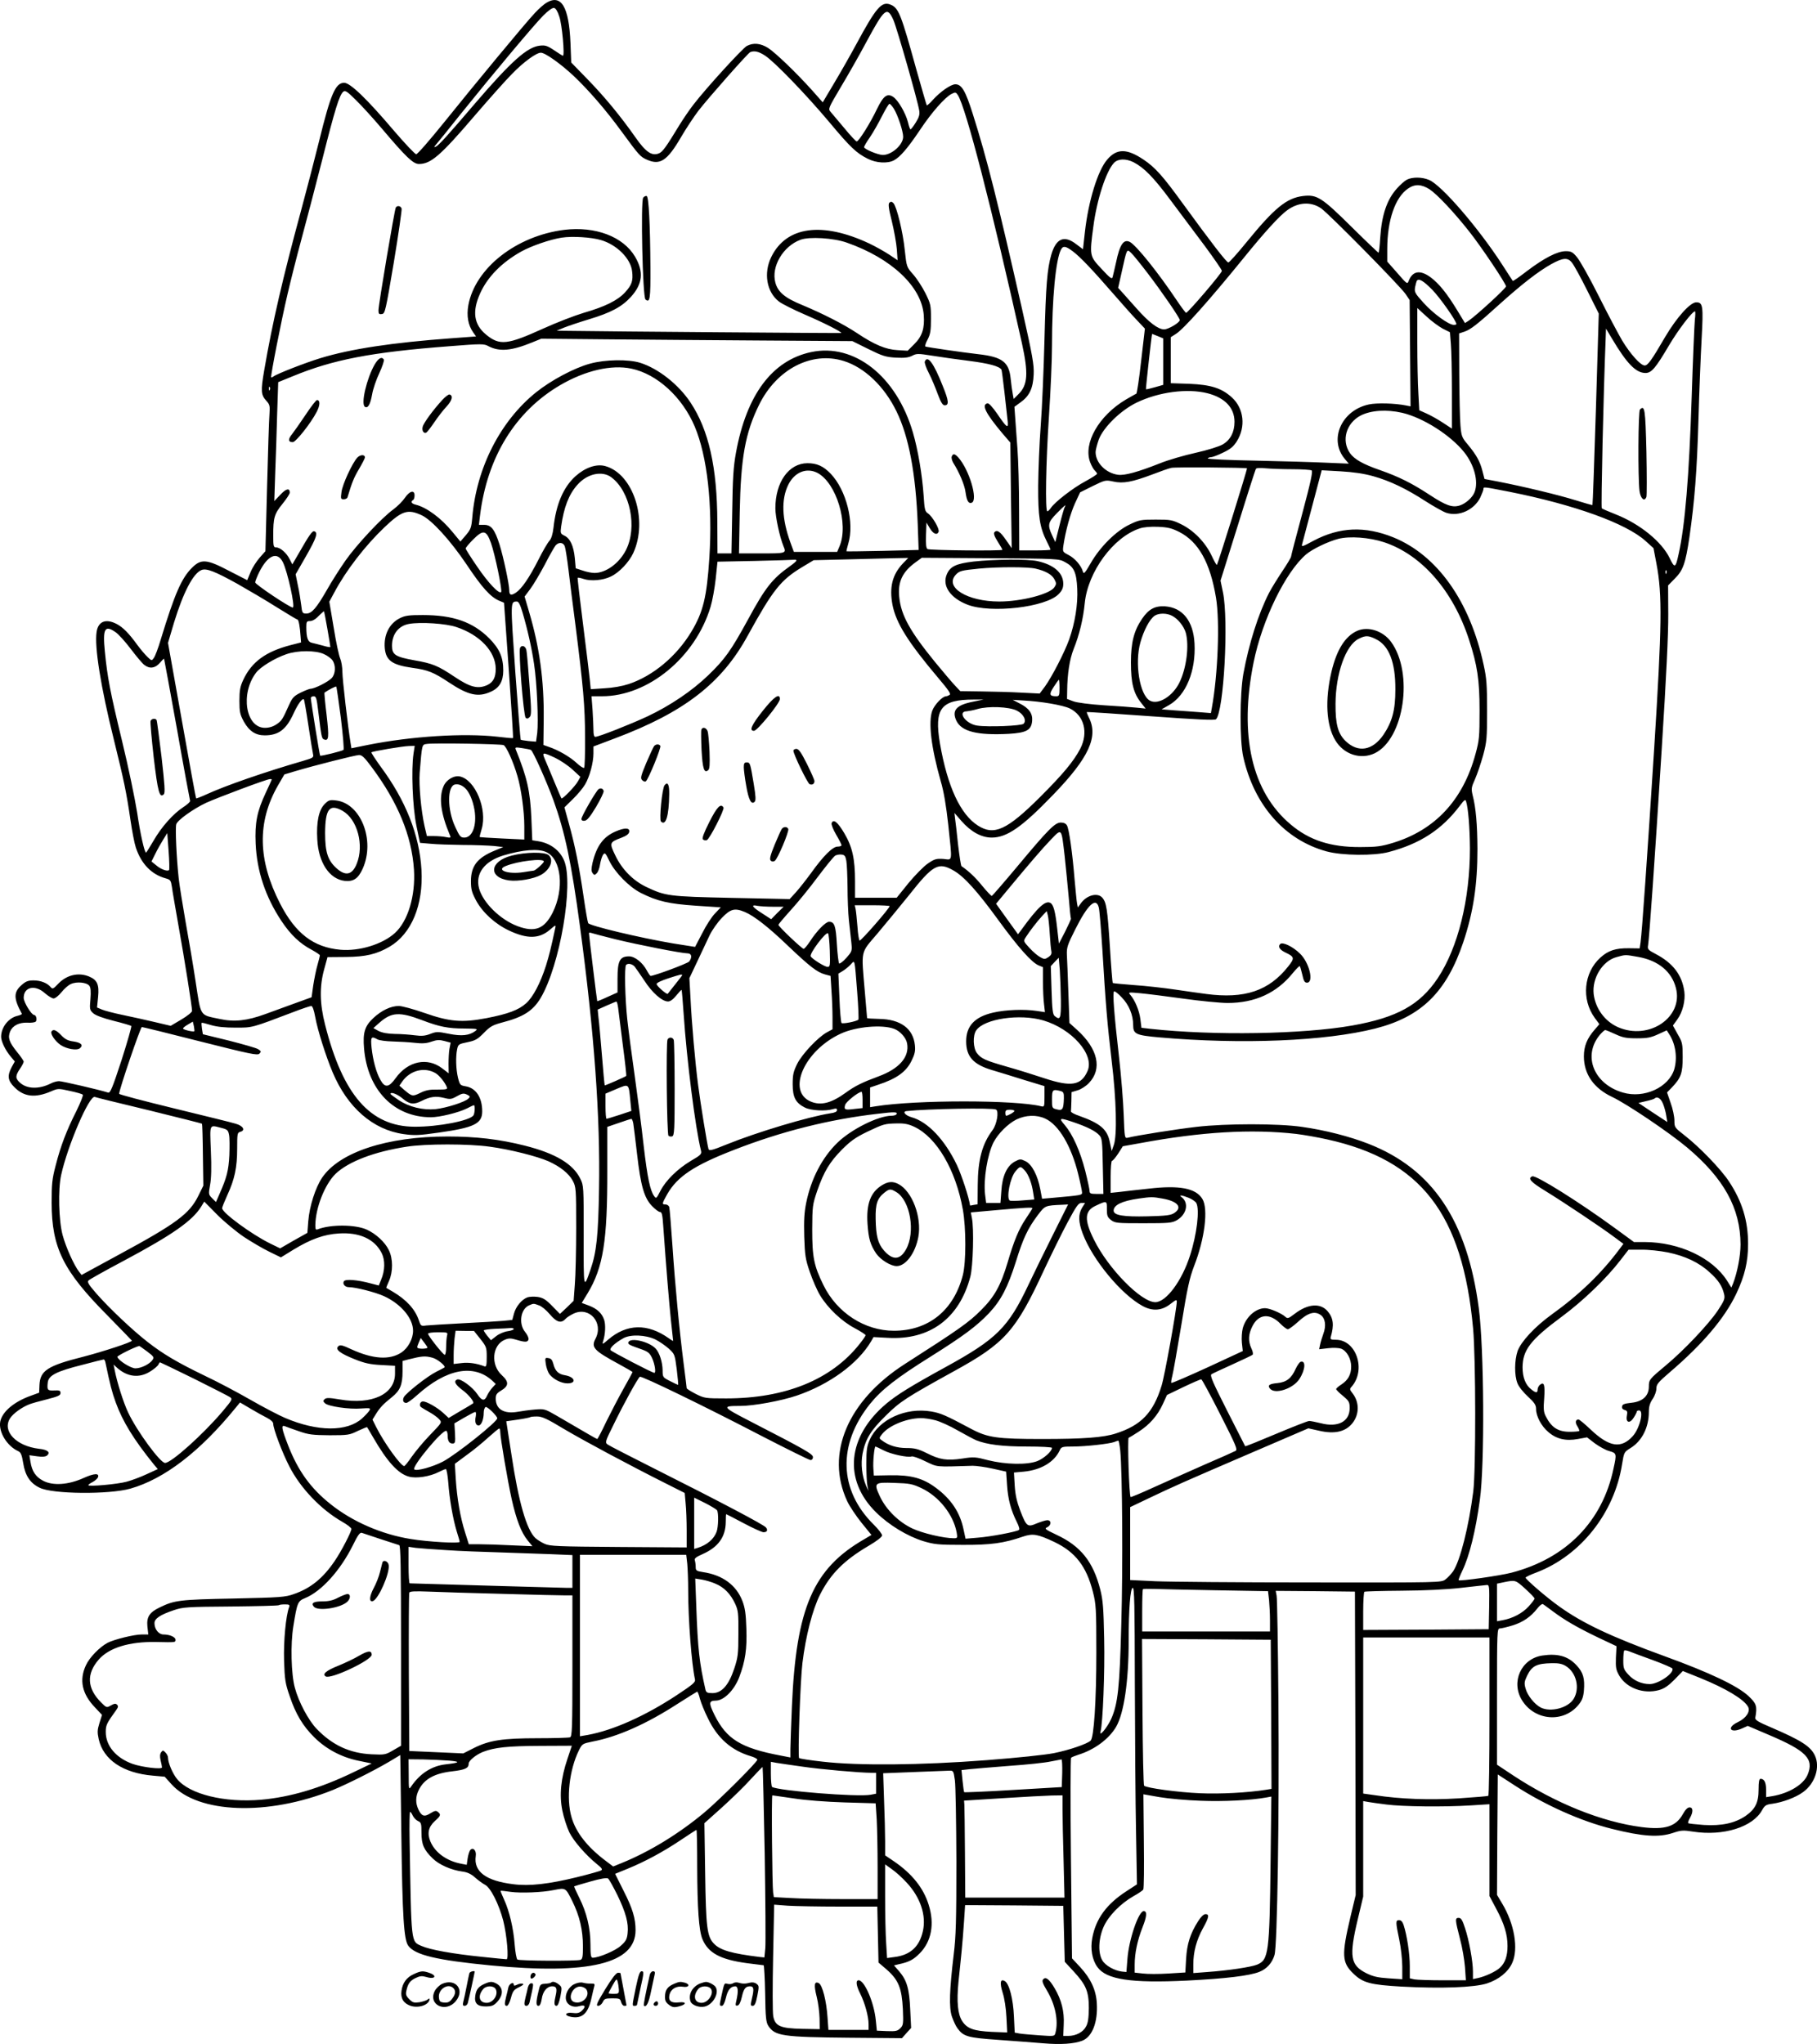 <?xml version="1.0" encoding="UTF-8"?>
<svg xmlns="http://www.w3.org/2000/svg" version="1.0" viewBox="0 0 1208.607 1359.41" preserveAspectRatio="xMidYMid meet">
  <g transform="translate(-197.253,1441.067) scale(0.1,-0.1)" fill="#000000" stroke="none">
    <path d="M5605 14391 c-16 -10 -50 -40 -75 -67 -65 -69 -405 -480 -605 -729 -93 -115 -175 -210 -184 -210 -8 0 -74 70 -147 155 -181 213 -292 320 -332 320 -58 0 -90 -74 -167 -388 -31 -125 -85 -333 -120 -462 -120 -442 -191 -746 -245 -1062 -24 -139 -22 -164 15 -204 21 -23 24 -33 20 -87 -3 -34 -10 -253 -16 -487 l-11 -425 -38 -43 c-21 -24 -49 -67 -61 -97 l-22 -53 -119 61 c-150 79 -187 82 -247 23 -71 -70 -116 -173 -210 -481 -16 -55 -37 -109 -45 -120 -14 -20 -15 -20 -41 5 -15 14 -46 50 -68 80 -58 80 -97 119 -139 141 -72 37 -123 17 -133 -54 -15 -97 28 -367 114 -712 69 -280 84 -352 111 -536 11 -76 27 -159 36 -185 36 -109 104 -179 198 -205 32 -9 35 -13 42 -57 3 -26 24 -145 45 -265 39 -217 89 -532 89 -560 0 -8 -32 -34 -71 -57 l-71 -42 -106 25 c-59 14 -154 35 -212 47 -58 12 -120 28 -139 36 l-33 14 7 70 c8 82 -5 113 -60 136 -70 29 -148 11 -204 -47 -34 -36 -39 -38 -51 -24 -23 28 -67 45 -114 45 -36 0 -52 -6 -79 -30 -55 -48 -55 -89 1 -192 1 -3 -10 -9 -27 -13 -61 -13 -111 -76 -111 -140 0 -31 29 -91 65 -133 l26 -31 -21 -38 c-30 -57 -26 -89 18 -133 64 -65 139 -73 244 -28 46 20 49 20 125 3 43 -9 82 -20 86 -25 5 -4 -15 -52 -42 -108 -66 -130 -105 -233 -138 -362 -24 -91 -27 -124 -27 -250 1 -299 77 -452 372 -749 89 -91 162 -166 162 -167 0 -10 -193 -73 -320 -106 -243 -61 -291 -93 -295 -191 l-2 -49 -52 -19 c-114 -40 -194 -107 -207 -174 -12 -68 45 -162 120 -196 17 -8 24 -24 33 -80 13 -82 46 -133 109 -163 84 -43 463 -46 604 -6 225 64 461 245 697 534 l32 39 68 -40 c37 -22 87 -50 111 -62 27 -14 42 -28 42 -40 0 -33 60 -192 107 -283 74 -145 210 -287 351 -368 34 -19 62 -41 62 -48 0 -19 -67 -149 -111 -213 -77 -114 -160 -182 -271 -220 -58 -21 -88 -23 -403 -30 -357 -7 -391 -11 -490 -59 -69 -33 -88 -64 -82 -127 l6 -53 -43 0 c-51 0 -181 -32 -227 -55 -53 -28 -121 -97 -145 -150 -46 -98 -26 -191 61 -281 l46 -49 -17 -54 c-14 -46 -15 -61 -5 -107 31 -138 162 -226 361 -243 l78 -7 45 -50 c176 -196 642 -212 1072 -39 98 40 271 127 375 188 l75 45 7 -522 c7 -557 17 -705 46 -746 45 -62 188 -96 547 -131 656 -63 965 12 965 234 0 78 -19 143 -79 261 l-57 114 81 33 c115 47 235 111 353 190 56 38 105 69 107 69 3 0 5 -111 5 -247 1 -275 11 -423 35 -480 39 -92 119 -135 295 -159 58 -7 108 -14 112 -14 3 0 8 -85 10 -188 2 -159 6 -192 21 -215 44 -67 93 -75 540 -79 l349 -3 30 34 31 34 -6 121 c-6 139 -22 195 -73 255 l-35 40 28 7 c72 15 100 30 143 73 78 79 100 195 60 322 -34 112 -111 208 -231 290 l-59 40 0 93 c0 51 -3 174 -7 273 l-6 180 204 8 c112 4 217 8 234 9 29 1 30 0 39 -64 5 -36 9 -279 10 -540 0 -396 -3 -499 -18 -620 -28 -235 -32 -350 -12 -411 10 -28 26 -64 37 -78 40 -55 68 -63 268 -77 102 -7 238 -18 302 -23 115 -10 206 -4 260 17 67 26 105 124 97 251 -5 86 -40 162 -110 238 l-55 59 -7 664 c-4 365 -3 667 1 670 4 4 26 13 48 20 107 33 203 104 251 185 53 91 84 303 84 574 0 208 11 351 27 351 11 0 13 -110 14 -637 1 -351 4 -795 8 -987 l6 -348 -69 -45 c-133 -86 -204 -183 -228 -311 -14 -73 -1 -146 34 -194 59 -83 223 -108 595 -90 259 13 417 32 482 58 49 19 86 60 101 112 19 60 32 941 26 1682 -3 371 -8 690 -12 708 l-6 32 263 -2 264 -3 3 -1009 2 -1009 -35 -146 c-60 -254 -57 -303 20 -377 63 -61 112 -74 320 -86 266 -14 483 -6 568 21 79 26 141 76 168 136 43 94 15 260 -67 396 l-34 57 2 400 3 401 111 -72 c201 -131 442 -239 649 -290 204 -51 312 -58 405 -27 54 18 68 19 132 9 203 -32 401 30 462 144 17 30 26 36 67 41 70 10 154 41 204 77 81 58 116 167 79 245 -29 60 -91 100 -289 185 -89 38 -109 50 -107 65 14 77 8 95 -47 146 -73 67 -255 154 -555 263 -357 130 -546 219 -703 332 -81 57 -223 180 -223 191 0 4 33 20 74 35 294 113 517 396 568 720 13 80 13 80 58 108 75 47 120 137 120 240 0 35 7 58 25 85 14 20 25 51 25 69 0 28 11 42 88 108 221 189 365 359 443 522 57 120 79 214 79 332 0 156 -40 284 -127 416 -54 82 -196 229 -295 306 -67 52 -68 54 -68 99 0 26 -11 79 -25 117 l-24 70 34 35 c59 62 70 94 70 200 0 89 -2 99 -33 152 l-32 58 29 40 c36 49 55 127 47 186 -15 110 -76 190 -191 250 -51 27 -55 31 -50 59 8 52 44 558 90 1295 31 488 45 776 44 906 l-1 191 44 45 c56 55 72 102 98 277 34 237 50 436 60 781 5 184 15 426 21 536 12 220 9 244 -36 244 -40 0 -131 -102 -207 -231 -92 -158 -115 -189 -136 -189 -27 0 -95 76 -149 165 -26 44 -97 178 -157 298 -60 120 -125 235 -144 257 -29 35 -39 40 -75 40 -55 0 -143 -45 -259 -133 -49 -38 -91 -67 -93 -65 -1 2 -33 50 -70 108 -157 243 -404 530 -487 564 -47 20 -110 20 -147 2 -15 -8 -45 -34 -65 -57 -68 -74 -103 -178 -113 -331 -3 -54 -8 -98 -11 -98 -3 0 -85 78 -181 173 -197 195 -229 215 -321 204 -109 -13 -190 -79 -376 -307 -60 -74 -115 -135 -121 -135 -12 0 -110 127 -306 396 -132 182 -182 237 -258 288 -112 75 -178 75 -242 0 -63 -73 -125 -276 -148 -480 l-13 -116 -44 33 c-81 63 -135 40 -167 -70 -27 -95 -36 -201 -45 -561 -5 -198 -16 -457 -25 -575 -9 -118 -16 -298 -17 -400 -1 -203 10 -277 57 -370 14 -27 25 -52 25 -55 0 -3 -47 -5 -104 -5 l-104 0 -1 270 c0 149 -5 332 -11 408 -6 75 -12 169 -15 207 l-5 70 41 30 c59 42 83 93 87 185 3 65 -7 122 -77 434 -165 728 -232 995 -328 1299 -49 155 -74 197 -116 197 -30 0 -100 -49 -149 -103 -20 -23 -39 -39 -41 -37 -2 3 -32 106 -67 230 -106 383 -120 419 -177 441 -57 21 -94 -22 -223 -261 -40 -74 -107 -192 -149 -262 l-76 -128 -69 78 c-104 116 -245 252 -295 284 -50 31 -97 36 -141 13 -28 -15 -269 -278 -355 -390 -25 -32 -66 -92 -92 -134 -91 -150 -114 -182 -139 -191 -46 -18 -86 9 -154 106 -101 144 -207 272 -321 389 l-107 110 -5 130 c-10 242 -62 328 -162 266z m88 -91 c18 -51 37 -260 24 -260 -3 0 -29 16 -58 36 -46 31 -60 35 -96 31 -84 -9 -191 -105 -433 -387 -181 -212 -241 -278 -259 -285 -13 -5 -13 -4 0 12 9 10 83 101 164 203 222 276 492 598 552 658 32 32 60 52 71 50 11 -2 24 -23 35 -58z m2222 -22 c23 -52 161 -534 172 -603 4 -26 -1 -44 -23 -79 -16 -26 -32 -46 -35 -46 -3 0 -11 21 -17 48 -16 62 -66 147 -98 168 -40 27 -66 7 -109 -82 -42 -89 -120 -214 -134 -214 -5 0 -42 39 -82 88 -40 48 -81 96 -91 108 -18 21 -17 23 70 170 49 82 124 214 166 293 123 228 139 241 181 149z m-854 -237 c62 -40 271 -256 428 -443 142 -170 180 -205 255 -243 57 -29 132 -33 174 -11 42 22 93 82 173 201 77 116 166 218 211 241 25 13 29 12 42 -8 54 -84 227 -756 426 -1650 44 -201 39 -278 -23 -339 l-32 -32 -6 34 c-4 19 -10 64 -14 102 -11 110 -56 144 -215 162 -106 12 -345 47 -352 51 -4 3 2 24 15 47 18 35 22 58 22 138 0 90 -2 99 -37 170 -20 40 -57 97 -81 124 -44 50 -44 50 -56 160 -12 122 -54 292 -76 315 -11 11 -18 11 -27 2 -8 -8 -5 -38 17 -124 15 -62 30 -146 33 -186 l5 -72 -54 36 c-30 20 -90 54 -134 75 -313 147 -552 115 -652 -89 -53 -108 -31 -234 51 -297 19 -15 97 -54 173 -87 126 -54 249 -117 241 -122 -3 -2 -1548 10 -1803 14 l-90 1 50 21 c28 11 102 36 165 55 146 44 219 83 279 149 78 86 87 166 28 267 -79 134 -264 204 -471 179 -319 -40 -592 -254 -638 -500 -13 -71 -2 -134 32 -182 l19 -27 -162 -12 c-396 -29 -672 -71 -872 -132 -105 -32 -291 -105 -313 -122 -7 -5 -14 -8 -16 -6 -5 6 67 376 109 553 20 87 61 249 91 360 30 111 93 350 139 531 86 341 115 434 141 456 13 10 26 2 85 -57 39 -38 116 -123 172 -189 160 -189 208 -235 246 -235 79 0 142 54 368 318 98 114 211 241 253 283 76 78 160 139 190 139 29 0 131 -73 218 -154 100 -95 213 -225 316 -366 122 -166 126 -171 173 -192 86 -38 134 -6 224 148 33 57 86 137 117 178 70 90 329 383 345 390 28 11 56 4 98 -23z m857 -353 c27 -44 62 -150 62 -187 0 -53 -76 -121 -135 -121 -32 0 -125 39 -125 52 0 5 17 35 39 66 21 31 57 94 80 140 23 45 45 82 50 82 5 0 18 -15 29 -32z m1594 -356 c71 -37 133 -100 246 -252 64 -85 167 -223 229 -306 62 -84 113 -158 113 -165 0 -15 -226 -279 -238 -279 -4 1 -32 38 -62 83 -126 188 -268 364 -311 388 -42 22 -68 -15 -93 -136 -10 -44 -20 -88 -23 -98 -4 -15 -18 -5 -73 55 -80 85 -81 87 -55 281 23 179 85 369 137 424 27 29 79 30 130 5z m1969 -180 c49 -32 161 -150 265 -282 80 -101 244 -346 244 -364 0 -13 -199 -195 -248 -228 l-25 -16 -51 84 c-68 112 -121 178 -177 220 -71 52 -121 43 -147 -25 -8 -22 -12 -19 -75 54 l-67 76 0 82 c0 193 53 346 139 404 45 31 88 29 142 -5z m-721 -127 c51 -35 526 -517 562 -570 l27 -40 3 -353 3 -354 -30 6 c-75 15 -194 18 -246 7 -183 -38 -270 -234 -161 -363 l26 -31 -144 6 c-80 4 -292 10 -472 14 -180 3 -325 10 -322 15 3 4 13 8 22 8 9 0 45 13 79 30 49 23 69 39 92 75 61 96 48 219 -32 292 -68 62 -139 85 -284 91 l-123 4 0 153 0 153 33 21 c51 31 223 224 452 506 141 174 238 280 289 317 75 55 159 59 226 13z m-4790 -211 c106 -31 198 -124 207 -207 8 -64 -2 -92 -47 -141 -50 -54 -133 -95 -275 -136 -60 -18 -182 -65 -270 -105 -238 -108 -289 -114 -379 -40 -82 67 -94 154 -40 274 50 111 144 206 274 279 67 37 191 80 268 92 71 11 198 3 262 -16z m1635 -17 c297 -104 497 -292 512 -481 7 -87 -10 -142 -63 -194 l-44 -44 -67 4 c-78 4 -154 36 -268 112 -88 59 -230 131 -364 187 -118 48 -164 87 -181 150 -29 106 51 242 167 285 59 22 221 12 308 -19z m1501 -56 c49 -36 131 -122 269 -281 60 -69 132 -150 161 -180 l52 -55 -25 -215 c-13 -118 -28 -216 -32 -218 -4 -1 -35 -19 -70 -39 -180 -107 -285 -291 -237 -417 9 -24 24 -50 32 -56 7 -7 14 -16 14 -20 0 -5 -35 -27 -77 -50 -83 -44 -205 -139 -230 -177 -9 -13 -19 -23 -24 -23 -15 0 -10 321 11 635 11 165 20 374 20 465 0 316 25 574 60 641 14 26 30 24 76 -10z m503 -151 c96 -126 211 -294 211 -308 0 -17 -76 -62 -104 -62 -40 0 -101 46 -185 141 -41 46 -85 96 -98 110 l-23 25 25 111 c34 153 32 149 62 121 14 -13 64 -75 112 -138z m2820 73 c12 -14 57 -96 100 -182 l78 -156 -19 -635 c-11 -349 -21 -636 -23 -638 -1 -2 -53 13 -114 32 -109 34 -336 89 -515 124 l-89 17 -14 54 c-16 63 -40 106 -98 176 -39 46 -42 56 -48 125 -4 41 -7 196 -8 344 l-1 269 36 12 c41 14 85 48 246 194 142 127 247 208 331 255 78 43 110 46 138 9z m-929 -180 c53 -55 160 -207 160 -228 0 -3 -8 -5 -18 -5 -33 0 -136 75 -200 146 -58 64 -62 72 -57 104 4 19 9 38 11 42 13 20 44 2 104 -59z m69 -258 l48 -24 6 -77 c4 -42 7 -186 7 -320 l0 -244 -61 40 c-33 22 -82 49 -109 61 l-47 21 -6 112 c-4 61 -7 214 -7 340 l0 228 61 -56 c33 -31 82 -67 108 -81z m1677 58 c-3 -32 -13 -263 -21 -513 -17 -525 -44 -854 -87 -1045 -20 -93 -26 -96 -59 -27 -53 110 -198 228 -360 292 -46 18 -88 36 -92 40 -6 5 11 763 26 1135 l2 60 39 -65 c99 -167 160 -230 224 -230 40 0 68 34 157 185 60 101 154 225 172 225 3 0 3 -26 -1 -57z m-3572 -108 l36 -15 0 -154 0 -155 -56 -16 c-31 -9 -57 -15 -59 -13 -2 3 38 368 41 368 1 0 18 -7 38 -15z m-2640 -29 l608 -4 107 -53 c93 -46 115 -53 182 -57 58 -3 83 0 108 12 30 16 39 16 134 1 56 -9 168 -25 249 -35 131 -17 197 -35 212 -58 2 -4 11 -73 20 -152 9 -80 18 -165 21 -189 6 -55 -5 -47 -71 50 -30 43 -54 69 -63 67 -42 -8 -12 -67 97 -197 l55 -64 4 -351 5 -351 -37 53 c-39 57 -60 71 -77 54 -8 -8 -3 -25 20 -62 18 -28 32 -53 32 -56 0 -8 -485 -4 -498 5 -9 5 -12 31 -10 92 l3 84 22 -37 c23 -39 49 -49 59 -24 7 19 -42 103 -71 122 -20 13 -23 26 -29 121 -9 132 -37 301 -71 417 -109 374 -390 596 -677 535 -259 -55 -430 -284 -500 -669 -17 -92 -22 -170 -25 -392 l-5 -278 -47 0 -46 0 -1 208 c-1 364 -57 612 -178 795 -80 121 -215 227 -336 265 -79 24 -232 22 -333 -6 -104 -28 -258 -110 -358 -190 -238 -191 -397 -502 -425 -833 -6 -68 -10 -79 -43 -118 l-36 -42 -53 64 c-74 91 -171 163 -244 181 -29 7 -36 20 -18 31 6 3 10 17 10 31 0 38 -33 30 -64 -16 -14 -21 -49 -57 -78 -78 -79 -58 -244 -235 -317 -339 -35 -50 -91 -137 -123 -194 -71 -124 -102 -159 -138 -159 -26 0 -28 4 -34 57 -4 31 -13 90 -22 130 l-15 74 71 124 c68 119 79 154 53 162 -13 5 -35 -27 -103 -146 l-43 -74 -18 35 c-21 42 -63 78 -90 78 -17 0 -19 8 -19 78 0 120 7 144 61 211 27 33 49 67 49 75 0 33 -24 28 -63 -14 l-40 -42 6 183 c4 101 10 279 13 396 l7 212 96 39 c269 111 521 160 1043 200 216 17 229 17 260 0 73 -38 153 -31 292 26 l59 24 426 -4 c234 -2 700 -6 1035 -8z m550 -136 c139 -43 271 -169 352 -336 82 -168 128 -413 141 -751 l6 -170 -239 -6 c-131 -3 -240 -4 -241 -3 -1 1 4 24 12 51 42 139 -13 356 -117 465 -49 51 -92 70 -155 70 -124 -1 -213 -126 -213 -300 0 -58 29 -191 54 -252 20 -48 19 -48 -156 -48 l-140 0 5 273 c7 363 36 527 129 716 117 237 349 357 562 291z m-1412 -51 c171 -36 339 -189 422 -386 83 -198 119 -518 97 -871 -17 -262 -41 -362 -120 -493 -99 -164 -255 -294 -417 -348 -43 -14 -104 -25 -161 -28 l-91 -6 -7 69 c-4 38 -24 204 -45 369 -21 165 -37 302 -35 303 2 2 20 -1 40 -8 48 -16 129 -9 180 16 56 26 122 96 150 157 100 218 0 527 -187 578 -59 16 -133 -10 -197 -67 -81 -73 -130 -187 -147 -344 -5 -42 -14 -71 -26 -85 -11 -11 -44 -67 -73 -125 -62 -122 -112 -195 -151 -221 -32 -21 -44 -17 -44 16 0 39 -39 222 -65 305 -32 100 -55 130 -102 130 l-35 0 7 58 c47 391 234 696 535 872 165 96 339 137 472 109z m-2405 -141 c-3 -8 -6 -5 -6 6 -1 11 2 17 5 13 3 -3 4 -12 1 -19z m6238 -23 c116 -30 179 -97 179 -190 0 -68 -27 -120 -78 -150 -24 -14 -100 -38 -181 -56 -77 -17 -183 -48 -235 -69 -149 -59 -236 -83 -281 -77 -81 11 -149 80 -149 151 0 14 10 51 21 83 31 82 145 194 252 246 147 71 337 96 472 62z m1295 -130 c139 -33 319 -147 411 -261 68 -85 97 -195 70 -266 -13 -35 -58 -76 -98 -89 -50 -16 -92 -1 -202 71 -119 78 -204 120 -329 164 -113 39 -171 72 -200 113 -58 83 -26 199 71 250 69 35 172 42 277 18z m-1033 -369 c4 -3 -194 -637 -200 -642 -3 -3 -18 25 -35 61 -41 87 -118 167 -201 208 -61 30 -72 32 -171 32 -98 0 -110 -2 -174 -33 -89 -42 -196 -148 -258 -256 -41 -71 -47 -76 -53 -55 -12 40 -54 88 -96 109 -38 20 -39 21 -33 63 14 95 46 212 77 280 l34 73 84 42 c82 40 85 41 137 30 65 -15 127 -3 262 48 52 20 108 40 124 43 25 6 497 2 503 -3z m302 -6 c64 0 122 -4 128 -8 9 -6 -6 -77 -62 -286 -41 -152 -75 -282 -75 -288 0 -5 -27 -51 -61 -101 -33 -50 -71 -112 -85 -139 -72 -141 -134 -338 -171 -538 -24 -134 -25 -445 -1 -552 72 -323 276 -554 555 -630 103 -28 316 -30 413 -4 209 55 354 150 473 308 29 39 37 44 41 30 15 -45 25 -179 26 -314 0 -340 -79 -659 -214 -863 -119 -178 -271 -262 -569 -315 -327 -58 -921 -68 -1342 -22 l-60 7 -7 57 c-7 57 -36 126 -67 162 -15 18 -13 18 64 11 44 -4 174 -20 288 -36 114 -16 247 -29 295 -29 182 0 326 66 433 198 23 28 45 50 47 47 3 -2 10 -28 17 -57 9 -42 16 -53 31 -53 48 0 16 134 -47 194 -47 46 -115 79 -131 63 -17 -17 -3 -39 36 -57 59 -28 61 -37 18 -91 -129 -164 -291 -218 -547 -184 -38 5 -131 18 -205 29 -74 11 -198 25 -274 30 -77 6 -141 12 -142 14 -2 2 -11 111 -19 243 -16 249 -23 294 -51 325 -32 35 -103 16 -142 -38 l-20 -28 -5 25 c-3 14 -10 88 -17 165 -14 172 -36 329 -50 355 -7 13 -21 20 -41 20 -39 0 -82 -43 -293 -296 -87 -104 -162 -190 -166 -192 -4 -1 -33 29 -64 67 -47 58 -90 98 -138 131 -4 3 -14 69 -23 145 -8 77 -17 156 -20 174 l-4 35 46 -53 c63 -72 133 -111 202 -111 101 0 201 69 409 285 238 246 303 388 236 516 -8 17 -14 32 -12 34 2 1 193 -11 425 -28 304 -22 426 -28 434 -20 52 52 85 658 46 845 l-16 77 115 367 c62 201 117 371 120 376 4 7 29 8 67 4 33 -3 112 -6 176 -6z m-3160 -24 c127 -66 210 -341 148 -488 l-16 -38 -144 0 -144 0 -22 60 c-59 161 -63 291 -14 389 42 82 120 113 192 77z m3696 -22 c111 -31 219 -82 350 -167 55 -35 117 -70 138 -77 84 -27 185 19 226 102 11 24 21 50 21 56 0 16 -3 16 172 -18 432 -86 777 -210 907 -328 l52 -47 20 -105 c39 -206 36 -408 -15 -1220 -47 -735 -81 -1221 -91 -1296 l-6 -41 -72 1 c-88 1 -137 -15 -189 -62 -111 -100 -128 -277 -38 -401 l31 -42 -30 -35 c-52 -59 -73 -111 -73 -179 0 -118 65 -212 188 -270 99 -47 376 -234 496 -334 248 -208 357 -406 358 -647 0 -75 -21 -184 -49 -258 l-12 -29 -28 45 c-97 153 -318 257 -548 258 l-72 0 -130 95 c-234 171 -521 351 -546 342 -33 -13 -11 -38 88 -98 111 -68 368 -239 460 -308 l58 -43 -27 -36 c-120 -161 -266 -302 -453 -436 -110 -80 -201 -178 -224 -241 -21 -62 -22 -162 -1 -214 8 -22 40 -62 70 -89 44 -41 54 -56 54 -83 0 -47 35 -114 82 -153 53 -46 116 -61 196 -46 l61 11 52 -40 c29 -21 72 -45 95 -51 50 -14 51 -17 29 -117 -74 -352 -315 -597 -678 -692 -76 -20 -344 -58 -352 -50 -2 3 9 31 25 64 47 98 88 264 116 470 33 233 28 1010 -7 1275 -77 583 -307 926 -733 1093 -125 49 -288 91 -443 113 -159 23 -505 23 -703 0 -129 -15 -397 -57 -455 -72 -22 -5 -22 -4 -28 153 -3 87 -17 259 -31 383 -33 288 -44 430 -33 437 5 3 28 -15 51 -40 48 -49 76 -117 76 -184 0 -60 18 -68 176 -82 549 -48 1101 -25 1434 59 307 78 474 242 586 575 67 201 94 380 94 620 -1 162 -10 272 -32 357 -10 43 -9 51 16 107 15 34 39 105 54 159 24 89 26 113 26 297 0 171 -3 215 -23 305 -91 422 -308 728 -601 847 -189 76 -356 69 -529 -22 -77 -42 -83 -43 -77 -23 3 13 34 128 68 257 l62 234 126 -7 c85 -5 154 -15 215 -32z m-5067 -7 c127 -94 175 -334 98 -485 -45 -88 -133 -152 -209 -152 -18 0 -54 7 -79 16 l-46 15 -6 68 c-8 81 -31 131 -69 149 -26 13 -28 16 -22 60 18 128 51 214 107 277 65 75 164 97 226 52z m3017 -198 c-4 -6 -20 -61 -35 -122 l-28 -112 -21 45 c-32 69 -28 87 31 147 51 52 66 64 53 42z m-4278 -55 c67 -31 192 -168 300 -329 102 -153 159 -216 217 -240 l31 -13 32 -449 c17 -246 30 -449 28 -451 -2 -2 -49 2 -105 9 -222 25 -572 3 -862 -55 l-108 -22 -5 31 c-18 109 -55 428 -55 476 0 32 -7 73 -15 91 -8 18 -28 110 -43 205 l-29 172 33 61 c77 145 204 310 333 433 117 111 155 124 248 81z m5039 -111 c129 -66 206 -204 245 -438 26 -158 13 -509 -28 -734 l-6 -33 -76 6 c-42 3 -116 9 -164 12 l-88 7 49 28 c113 64 180 227 170 411 -8 148 -79 238 -196 246 -67 4 -109 -18 -153 -83 -54 -79 -74 -158 -74 -290 0 -137 17 -205 68 -269 l30 -38 -59 6 c-32 3 -131 11 -219 16 -92 6 -178 17 -202 26 l-43 16 1 56 c1 110 16 208 43 276 38 94 64 202 74 306 21 209 191 439 365 496 26 9 73 13 122 11 66 -3 91 -9 141 -34z m-4578 -73 c27 -75 77 -318 68 -327 -14 -15 -86 61 -158 167 -43 62 -78 118 -78 123 0 5 22 32 49 59 68 68 88 64 119 -22z m5942 4 c249 -83 458 -322 564 -648 55 -169 70 -266 70 -471 0 -175 -2 -198 -27 -289 -83 -307 -270 -507 -552 -592 -76 -23 -109 -27 -215 -27 -196 -1 -338 45 -462 150 -259 217 -345 593 -247 1078 57 283 213 603 350 719 41 35 145 85 214 103 76 19 205 10 305 -23z m-5451 -26 c5 -13 16 -84 25 -158 9 -74 29 -238 46 -365 52 -410 64 -544 64 -747 1 -108 -2 -200 -6 -204 -4 -4 -28 11 -52 34 -44 40 -119 84 -185 106 l-34 12 2 170 c3 261 -28 482 -98 718 l-29 99 38 51 c21 28 64 101 96 161 31 61 64 118 72 128 21 24 51 21 61 -5z m-1875 -106 c31 -62 84 -302 66 -302 -20 0 -250 154 -250 167 0 8 12 38 26 67 57 114 120 142 158 68z m4124 -9 c-70 -74 -91 -158 -69 -275 24 -122 104 -249 305 -487 67 -79 85 -105 75 -112 -8 -5 -18 -9 -23 -9 -24 0 -76 -54 -92 -95 -28 -76 -8 -245 56 -470 20 -67 36 -162 50 -290 27 -256 30 -233 -32 -227 -47 3 -59 0 -103 -30 -27 -18 -85 -77 -129 -130 l-79 -98 -138 0 -139 0 0 108 c0 151 -18 231 -72 322 -44 74 -72 96 -84 66 -3 -8 10 -42 30 -76 20 -34 36 -65 36 -71 0 -5 -12 -9 -26 -9 -33 0 -95 -62 -176 -175 -32 -44 -77 -101 -100 -127 l-43 -47 -385 8 c-420 9 -441 12 -569 73 -88 42 -162 117 -206 210 -40 83 -39 87 41 117 34 13 50 25 52 40 4 27 -30 28 -90 2 -82 -35 -127 -96 -154 -208 -9 -41 -9 -56 0 -69 11 -15 14 -15 28 -1 9 9 19 36 22 60 4 24 13 53 20 63 12 16 16 13 42 -42 37 -76 132 -173 209 -212 109 -55 187 -73 366 -85 l166 -11 -38 -40 c-22 -22 -60 -81 -85 -131 -26 -49 -47 -91 -48 -92 -1 0 -66 10 -146 23 -224 38 -554 117 -565 135 -3 4 -17 82 -30 172 -30 206 -57 341 -97 485 l-31 113 56 55 c31 30 67 73 81 97 31 52 56 146 56 207 l0 46 143 54 c460 173 710 366 883 683 168 305 219 370 364 457 l75 45 210 5 c116 3 257 7 315 8 l104 2 -36 -37z m1079 9 c59 -31 76 -68 81 -177 5 -104 -15 -228 -54 -338 -32 -88 -113 -245 -160 -311 l-36 -48 -121 6 c-67 4 -186 7 -265 8 l-142 2 -34 36 c-18 19 -78 89 -132 155 -169 207 -228 314 -240 434 -11 101 21 169 110 233 l40 29 456 -3 c451 -3 455 -3 497 -26z m-1787 11 c0 -5 -19 -21 -43 -38 -117 -83 -163 -140 -282 -360 -110 -201 -151 -259 -261 -365 -109 -105 -253 -202 -405 -274 -114 -53 -324 -136 -347 -136 -8 0 -12 16 -12 43 0 24 -3 85 -6 135 l-7 92 70 0 c307 0 621 259 722 595 12 39 27 122 34 185 l12 115 250 5 c138 3 256 7 263 8 6 1 12 -1 12 -5z m-3719 -155 c74 -42 193 -112 264 -157 71 -44 132 -81 136 -81 8 0 17 -49 21 -114 l3 -38 -70 -18 c-165 -43 -258 -111 -314 -230 -21 -45 -26 -70 -26 -140 0 -75 4 -91 29 -138 36 -64 78 -92 139 -92 92 0 143 38 192 145 29 64 59 104 69 94 2 -2 16 -80 30 -174 14 -93 28 -180 31 -192 5 -20 -2 -24 -67 -43 -252 -73 -515 -164 -641 -222 -37 -17 -69 -29 -70 -27 -2 2 -45 236 -95 519 l-92 515 40 135 c62 202 128 329 184 350 33 12 89 -10 237 -92z m9506 70 c-3 -8 -6 -5 -6 6 -1 11 2 17 5 13 3 -3 4 -12 1 -19z m-7609 -260 c33 -112 61 -235 77 -344 19 -124 30 -381 21 -458 l-8 -58 -49 4 c-27 3 -51 7 -53 9 -2 2 -18 206 -36 453 -33 473 -33 465 11 466 11 0 22 -21 37 -72z m-1298 -109 c11 -63 20 -117 20 -121 0 -3 -21 0 -47 8 -27 7 -60 16 -74 19 -29 5 -39 33 -39 106 0 35 3 39 25 39 15 0 38 13 57 34 18 18 34 32 36 31 1 -1 11 -54 22 -116z m5619 86 c39 -20 78 -69 91 -113 23 -86 5 -232 -41 -328 -44 -93 -142 -154 -198 -123 -68 38 -102 249 -63 387 23 82 61 153 94 177 28 19 81 19 117 0z m-7029 -108 c19 -12 65 -63 102 -112 38 -50 78 -98 91 -107 35 -27 71 -22 102 13 14 17 27 30 29 28 1 -2 40 -213 86 -469 45 -256 85 -470 87 -476 2 -5 -19 -25 -46 -42 -67 -44 -144 -130 -198 -224 -25 -43 -47 -78 -49 -78 -10 0 -38 121 -59 265 -15 94 -59 307 -100 475 -80 330 -98 425 -115 597 -15 152 -1 179 70 130z m1386 -146 c23 -10 49 -29 58 -42 23 -33 21 -90 -5 -118 -23 -25 -114 -71 -140 -71 -8 0 -38 -12 -67 -26 -44 -22 -55 -33 -77 -82 -43 -96 -49 -106 -84 -129 -22 -15 -49 -23 -76 -23 -129 0 -165 228 -59 367 29 38 123 96 202 123 76 26 192 26 248 1z m4894 -226 c0 -50 -2 -55 -22 -55 -46 0 -49 13 -16 63 17 26 32 47 34 47 2 0 4 -25 4 -55z m-4780 -201 c14 -117 22 -208 17 -211 -14 -9 -151 -43 -155 -38 -4 3 -61 360 -62 383 0 6 8 12 19 12 16 0 20 -13 30 -97 21 -171 23 -184 38 -190 33 -13 35 13 18 162 -10 80 -16 147 -14 149 27 19 75 44 78 40 3 -2 16 -97 31 -210z m4206 110 c-113 -22 -144 -58 -112 -127 35 -72 140 -98 348 -87 119 7 151 25 156 87 4 49 -22 85 -85 116 l-44 23 68 -4 c120 -6 265 -31 311 -53 96 -47 125 -160 70 -268 -45 -85 -113 -167 -267 -321 -221 -220 -306 -259 -414 -190 -116 74 -202 258 -252 544 -40 235 5 294 225 294 l65 0 -69 -14z m289 -59 c45 -22 68 -66 46 -88 -14 -14 -237 -23 -309 -12 -76 11 -135 94 -68 95 11 1 44 7 71 15 72 21 209 15 260 -10z m-3413 -230 c18 -7 65 -111 92 -205 25 -83 46 -235 46 -334 l0 -89 -147 7 c-81 4 -149 8 -150 10 -1 1 5 26 14 55 37 129 -42 322 -143 347 -40 10 -92 -20 -111 -64 -33 -75 -19 -182 42 -326 8 -17 5 -19 -25 -13 -18 4 -54 7 -80 7 l-48 0 -16 68 c-23 105 -38 270 -32 352 16 195 14 188 49 193 48 7 490 0 509 -8z m-599 -57 c-16 -107 -6 -355 19 -478 l24 -115 70 -6 c38 -4 135 -7 215 -8 80 0 174 -4 208 -7 l61 -7 -53 -22 c-119 -48 -162 -103 -162 -205 0 -55 6 -75 34 -128 44 -81 126 -156 219 -200 121 -57 200 -56 271 4 39 34 42 35 37 13 -29 -136 -40 -179 -62 -251 -37 -115 -85 -208 -132 -250 -50 -45 -120 -71 -264 -99 -163 -31 -245 -24 -413 35 -72 25 -148 46 -170 46 -53 0 -114 -29 -169 -80 -57 -53 -71 -97 -62 -202 23 -277 199 -458 445 -458 58 0 185 31 240 59 22 12 43 21 46 21 8 0 6 -53 -3 -67 -23 -36 -235 -77 -392 -76 -294 1 -477 211 -595 678 -36 140 -38 255 -6 370 l22 80 122 1 c131 1 205 18 292 69 145 86 224 277 211 510 -13 230 -104 462 -273 689 -35 49 -62 90 -60 93 7 7 208 41 250 42 l38 1 -8 -52z m781 25 c15 -10 103 -207 150 -335 77 -214 119 -414 176 -837 95 -705 136 -1269 127 -1753 -5 -305 -17 -416 -56 -529 -47 -137 -47 -136 -46 223 0 328 0 334 -23 380 -48 98 -166 168 -368 219 -170 43 -327 61 -514 61 -403 0 -720 -104 -835 -274 -45 -67 -84 -190 -92 -289 l-6 -78 -91 -51 -90 -52 -66 32 c-124 61 -320 205 -320 235 0 7 16 46 35 88 48 104 65 183 65 308 0 100 1 107 21 112 36 10 19 40 -31 54 -25 8 -209 53 -410 102 -201 49 -365 92 -365 97 0 28 142 444 151 444 6 0 181 -43 389 -96 333 -84 380 -94 393 -81 13 13 12 17 -9 30 -13 8 -101 33 -195 57 l-172 42 -6 36 c-3 20 -4 38 -2 40 2 2 30 -5 62 -15 41 -12 91 -17 164 -17 113 0 103 -3 382 103 59 23 114 41 121 41 8 0 18 -27 26 -72 16 -89 71 -262 116 -369 99 -235 268 -382 472 -411 72 -10 101 -9 235 10 234 33 288 59 288 141 0 93 -42 156 -111 167 -35 6 -38 9 -50 56 -14 59 -16 139 -6 189 7 34 10 36 68 48 53 11 68 19 110 62 42 43 58 52 121 69 140 36 205 77 256 162 129 216 222 760 157 915 -29 69 -92 116 -173 129 l-39 6 -6 147 c-8 180 -28 270 -103 455 -7 17 -4 18 42 11 27 -4 53 -9 58 -12z m162 -53 c35 -17 87 -52 115 -78 l52 -48 -16 -29 c-16 -31 -104 -122 -110 -114 -2 2 -24 54 -49 114 -25 61 -53 127 -62 148 -20 46 -13 46 70 7z m-1220 -63 c174 -234 265 -455 280 -680 11 -174 -40 -343 -127 -422 -83 -75 -237 -122 -362 -111 -179 16 -299 108 -401 306 -149 290 -154 543 -15 786 l43 74 70 21 c127 38 400 107 426 108 20 1 37 -16 86 -82z m-666 -81 c0 -2 -18 -41 -40 -88 -58 -124 -73 -199 -67 -338 8 -183 65 -354 171 -514 62 -93 123 -151 203 -193 29 -16 53 -32 53 -36 0 -5 -7 -34 -16 -65 -9 -30 -21 -91 -28 -135 l-11 -79 -105 -38 c-58 -21 -149 -54 -203 -74 -121 -44 -205 -54 -305 -32 -133 28 -122 11 -158 246 -17 113 -48 295 -68 405 -19 110 -40 238 -45 285 -14 128 -24 335 -16 359 8 27 113 102 198 142 72 33 404 158 425 158 6 1 12 -1 12 -3z m1284 -55 c29 -25 54 -83 65 -149 16 -100 -14 -182 -68 -182 -25 0 -31 7 -61 72 -53 114 -53 269 -2 281 22 4 43 -2 66 -22z m3990 -452 c8 -74 20 -197 27 -274 6 -77 13 -142 15 -144 2 -2 -16 -40 -38 -85 l-42 -81 -12 105 c-12 108 -24 153 -44 165 -33 20 -85 -28 -195 -180 l-21 -28 -73 101 -73 102 68 82 c150 181 240 286 298 346 72 74 68 79 90 -109z m-5957 -95 c-11 -11 -55 5 -86 32 l-31 25 26 52 c14 29 38 71 53 95 l26 42 9 -120 c5 -66 6 -123 3 -126z m2510 119 c100 -47 120 -245 41 -403 -55 -108 -118 -132 -233 -89 -115 43 -230 156 -256 251 -26 98 35 180 161 219 131 39 234 47 287 22z m1995 -58 c4 -22 7 -101 8 -175 0 -74 4 -173 9 -220 5 -47 12 -112 16 -145 6 -59 6 -61 -33 -105 -22 -25 -44 -41 -48 -37 -4 4 -11 62 -15 127 -7 125 -16 150 -52 150 -23 0 -83 -62 -128 -132 -17 -26 -36 -48 -41 -48 -11 0 -168 149 -168 160 0 3 36 46 81 96 45 49 126 148 180 221 55 73 107 137 117 143 9 5 28 9 42 7 20 -2 26 -9 32 -42z m713 -64 c71 -40 160 -140 299 -331 131 -180 221 -281 267 -300 l29 -12 0 -97 c0 -53 3 -120 7 -149 l6 -53 -54 8 c-84 13 -207 8 -290 -11 -123 -28 -180 -89 -180 -191 0 -101 47 -154 171 -191 47 -14 145 -44 218 -67 l132 -40 0 -70 c0 -67 -1 -69 -22 -64 -173 43 -830 43 -1100 0 l-38 -6 0 66 0 65 53 18 c123 40 187 86 223 160 21 43 26 64 22 103 -11 111 -96 173 -238 175 -44 1 -80 3 -80 6 0 3 -7 82 -15 175 -24 283 -31 252 83 386 53 63 148 178 210 255 161 204 196 223 297 165z m966 -245 c5 -16 15 -142 24 -280 22 -368 33 -496 62 -741 31 -256 37 -496 14 -560 l-14 -40 -12 58 c-17 87 -63 126 -206 177 -30 10 -54 23 -53 29 1 6 2 37 3 69 l1 59 40 12 c22 6 56 28 75 48 91 94 61 228 -78 354 l-51 46 -7 199 c-4 110 -8 224 -10 254 -2 49 4 67 56 170 82 164 138 216 156 146z m-2167 4 l71 0 -42 -41 -41 -42 -60 39 c-68 43 -78 60 -31 50 17 -3 63 -6 103 -6z m776 4 c0 -14 -192 -234 -200 -229 -4 3 -11 44 -14 92 -4 49 -9 100 -12 116 l-6 27 116 0 c64 0 116 -3 116 -6z m-963 -39 c62 -26 159 -102 288 -226 143 -136 193 -175 245 -189 l37 -10 6 -97 c4 -54 7 -134 7 -178 l0 -80 -37 -20 c-59 -32 -165 -144 -198 -210 -25 -51 -30 -72 -30 -135 0 -88 20 -125 82 -156 41 -20 137 -25 186 -10 21 6 27 5 27 -7 0 -10 -15 -17 -45 -21 -143 -22 -487 -125 -687 -206 -101 -41 -118 -45 -123 -31 -8 27 -53 300 -69 426 -19 144 -43 413 -51 585 l-7 125 52 110 c29 61 66 139 82 174 17 36 54 88 83 118 57 59 85 66 152 38z m2028 -144 c3 -53 8 -106 11 -118 3 -16 -3 -27 -20 -38 -22 -15 -28 -15 -53 -1 -16 8 -48 35 -72 61 -42 46 -42 46 -25 73 27 42 75 104 108 140 l31 33 7 -27 c4 -15 10 -70 13 -123z m-2890 -37 c151 -37 442 -94 481 -94 27 0 32 -25 11 -54 -10 -13 -230 -95 -257 -96 -3 0 -14 16 -25 36 -28 53 -80 94 -118 94 -62 0 -77 -29 -77 -149 l0 -91 -67 -30 c-36 -17 -67 -29 -68 -28 -2 3 -55 438 -55 452 0 4 8 5 18 1 9 -3 80 -22 157 -41z m1427 -76 c3 -100 2 -108 -15 -108 -18 0 -101 51 -112 70 -11 17 102 167 115 153 5 -4 10 -56 12 -115z m5379 -42 c132 -24 221 -97 249 -206 51 -195 -179 -351 -385 -261 -88 39 -150 124 -162 220 -12 106 59 221 152 246 62 17 55 17 146 1z m-3842 -288 c1 -123 -4 -135 -41 -105 -13 10 -17 42 -21 172 l-5 160 26 28 27 28 7 -83 c3 -46 6 -136 7 -200z m-1355 57 c8 -99 11 -183 8 -186 -13 -12 -105 -30 -112 -22 -4 4 -11 80 -14 168 l-7 160 28 17 c15 9 39 28 53 43 30 32 26 47 44 -180z m-1481 168 c8 -10 38 -53 66 -95 52 -81 118 -138 157 -138 15 0 34 14 55 40 18 22 34 39 35 37 2 -2 8 -75 14 -162 20 -300 78 -760 115 -906 6 -24 0 -30 -67 -69 -90 -54 -167 -130 -203 -200 -26 -51 -28 -53 -41 -35 -27 37 -45 121 -70 335 -13 118 -40 325 -59 460 -19 135 -42 306 -50 380 -15 139 -20 351 -8 363 12 13 40 7 56 -10z m317 -58 c0 -2 -21 -30 -47 -62 -25 -32 -47 -60 -49 -62 -6 -7 -74 52 -74 65 0 8 32 23 78 38 81 26 92 29 92 21z m-3943 -71 c9 -12 11 -39 7 -88 -6 -66 -5 -73 18 -94 17 -15 63 -32 137 -51 61 -15 114 -31 117 -34 3 -3 -26 -105 -65 -227 -61 -186 -75 -220 -89 -216 -64 20 -306 76 -327 76 -14 0 -39 -7 -54 -15 -79 -40 -161 -38 -208 7 -29 27 -29 44 2 90 14 20 25 42 25 48 0 5 -20 35 -45 65 -52 65 -62 94 -45 136 17 39 59 60 115 58 25 -2 50 2 55 7 11 11 3 44 -10 44 -18 0 -70 85 -70 114 0 73 76 90 141 31 22 -19 48 -35 58 -35 11 0 34 19 52 41 18 23 46 48 63 55 39 18 106 11 123 -12z m3517 -146 c3 -24 17 -135 31 -246 15 -112 25 -205 23 -207 -7 -7 -141 -65 -143 -63 -2 2 -10 93 -19 203 -9 110 -19 223 -23 250 l-5 51 58 26 c33 14 62 27 66 27 4 1 9 -18 12 -41z m-1305 -82 c115 -44 174 -56 284 -56 84 -1 90 -2 72 -16 -41 -31 -92 -36 -177 -19 -74 15 -83 15 -124 -1 -34 -13 -57 -15 -102 -9 -31 4 -91 9 -132 9 -51 1 -86 8 -110 20 l-34 19 44 39 c78 67 131 70 279 14z m4133 -2 c190 -56 341 -227 295 -335 -42 -98 -108 -109 -287 -50 -69 23 -181 58 -249 77 -143 41 -171 53 -200 90 -26 33 -29 118 -5 152 53 77 289 112 446 66z m-5647 -72 c-6 -6 -75 10 -75 18 0 5 15 17 33 27 l32 19 7 -30 c3 -17 5 -32 3 -34z m4655 16 c40 -15 79 -59 86 -96 17 -91 -52 -170 -192 -221 -103 -38 -155 -63 -215 -107 -96 -70 -166 -88 -233 -60 -163 68 -44 340 199 452 101 47 275 62 355 32z m4796 -35 c50 -23 72 -28 144 -28 71 0 94 5 142 27 l57 26 16 -25 c43 -65 56 -158 34 -234 -37 -121 -201 -196 -341 -155 -194 56 -270 245 -154 384 15 17 31 32 36 32 4 0 34 -12 66 -27z m-8233 -35 c12 -7 58 -13 102 -14 44 -1 110 -5 146 -9 50 -6 79 -4 112 8 35 12 53 13 86 4 l41 -11 -8 -41 c-4 -22 -6 -68 -6 -101 l1 -62 -43 33 c-99 76 -228 49 -310 -65 -45 -63 -71 -66 -101 -12 -28 49 -50 131 -59 215 -7 72 -2 78 39 55z m387 -225 c25 -15 63 -62 75 -94 5 -13 -4 -15 -62 -15 -52 1 -79 -4 -115 -22 -51 -25 -55 -24 -107 20 l-32 28 20 29 c53 74 148 97 221 54z m1295 -181 l7 -70 -78 -26 c-44 -14 -82 -26 -87 -26 -4 0 -7 38 -7 84 l0 83 73 31 c84 35 81 38 92 -76z m2863 62 c18 -5 22 -13 21 -48 -2 -72 -9 -84 -46 -74 -33 8 -33 9 -33 68 0 64 4 68 58 54z m-1318 -58 l0 -55 -55 -6 c-63 -8 -70 -5 -61 27 5 20 87 86 109 87 4 1 7 -23 7 -53z m-3060 9 c47 -40 75 -43 128 -16 55 28 94 33 146 20 43 -11 51 -10 88 11 34 19 44 21 66 11 22 -11 24 -14 10 -27 -23 -23 -146 -62 -218 -70 -85 -8 -177 14 -247 61 -29 20 -53 37 -53 40 0 16 44 0 80 -30z m-1686 -79 c191 -47 350 -87 352 -89 2 -2 5 -95 6 -208 l3 -204 -33 -67 c-59 -120 -146 -185 -527 -391 l-250 -136 -17 22 c-33 42 -88 164 -109 243 -26 96 -31 304 -10 399 43 197 188 533 224 520 6 -3 169 -43 361 -89z m10070 44 c9 -22 19 -58 22 -81 l7 -41 -96 63 -96 64 50 12 c28 6 53 14 56 17 18 17 42 3 57 -34z m-4436 -39 c20 -12 5 -98 -23 -136 -70 -93 -98 -199 -99 -367 l-1 -127 -25 -4 c-14 -3 -25 -5 -25 -4 -7 53 -56 202 -88 270 -80 167 -193 287 -301 317 -42 12 -64 38 -33 41 137 15 576 23 595 10z m122 -9 c0 -8 -43 -32 -55 -32 -3 0 -5 9 -5 20 0 16 7 20 30 20 17 0 30 -4 30 -8z m-785 -23 c-4 -5 -18 -9 -33 -9 -89 -1 -267 -90 -359 -179 -103 -100 -176 -242 -208 -400 -13 -64 -16 -117 -13 -225 4 -125 8 -151 37 -235 18 -52 48 -122 68 -155 52 -86 145 -174 231 -219 39 -21 72 -42 72 -47 0 -4 -18 -31 -40 -58 -187 -237 -493 -362 -888 -362 -139 0 -144 1 -202 30 -33 17 -60 34 -60 38 0 4 -9 77 -20 162 -29 226 -57 522 -75 790 -9 129 -18 243 -21 253 -3 9 -14 17 -25 17 -25 0 -24 5 12 69 67 117 180 192 444 294 315 123 634 203 955 240 116 14 135 13 125 -4z m990 -28 c90 -41 174 -183 220 -372 14 -57 25 -111 25 -120 0 -17 -4 -18 -196 -35 l-70 -6 -12 63 c-17 92 -56 167 -99 187 -33 16 -36 15 -71 -3 -52 -29 -83 -96 -89 -196 l-6 -79 -47 0 -48 0 -7 55 c-12 101 15 266 56 348 31 59 95 123 152 152 62 30 134 33 192 6z m-2740 -33 c3 -18 14 -110 25 -203 24 -210 47 -291 99 -345 21 -22 45 -40 53 -40 13 0 17 -18 22 -92 21 -295 39 -509 51 -626 8 -74 15 -136 15 -139 0 -2 -13 5 -29 17 -141 100 -279 97 -402 -8 -39 -34 -42 -35 -35 -12 15 46 18 109 7 143 -15 44 -47 74 -103 95 l-46 17 39 64 c104 172 132 349 131 817 l0 290 76 26 c43 15 80 27 84 27 4 1 10 -14 13 -31z m2931 8 c88 -30 144 -58 169 -86 18 -20 20 -39 23 -206 l4 -184 -46 0 c-38 0 -46 3 -46 19 0 10 -13 71 -29 135 -34 132 -83 241 -136 304 -43 49 -36 51 61 18z m-1061 -30 c149 -71 275 -287 322 -550 22 -124 22 -349 0 -436 -61 -235 -228 -370 -459 -370 -193 0 -378 119 -468 303 -64 130 -75 187 -75 372 1 154 2 163 33 255 45 129 83 192 166 276 57 57 90 80 166 117 112 53 116 54 200 56 50 1 77 -5 115 -23z m-4610 -7 c40 -10 45 -15 51 -46 4 -19 4 -80 2 -136 -5 -102 -18 -150 -65 -256 l-24 -55 -25 25 c-25 25 -25 27 -14 90 8 43 10 116 5 227 -7 182 -12 172 70 151z m7150 -40 c50 -6 141 -22 204 -36 626 -138 902 -495 972 -1258 18 -194 19 -944 1 -1085 -30 -234 -87 -460 -134 -530 -13 -18 -36 -43 -51 -54 -28 -21 -31 -21 -895 -20 -477 0 -942 4 -1034 8 l-168 8 0 243 0 242 128 61 c159 76 229 107 687 304 l370 159 72 -16 c103 -24 176 -7 222 51 46 59 46 139 0 198 -19 24 -20 29 -6 44 98 112 31 312 -105 312 -33 0 -38 3 -34 18 23 79 18 126 -20 171 -48 57 -131 51 -218 -15 -43 -33 -49 -35 -64 -21 -27 24 -104 57 -135 57 -62 0 -128 -59 -148 -133 -6 -23 -9 -67 -6 -97 l6 -55 -235 -109 c-129 -59 -238 -106 -240 -103 -3 3 0 23 6 46 6 22 33 174 60 338 40 248 55 314 85 393 71 181 96 381 55 447 -43 71 -153 92 -357 68 -76 -8 -164 -18 -195 -22 l-58 -6 0 107 c0 58 4 106 9 106 5 0 24 22 41 48 l31 49 117 21 c404 75 737 95 1037 61z m-5364 -85 c135 -18 315 -64 390 -97 79 -36 135 -81 161 -129 22 -42 23 -51 23 -313 0 -148 -4 -319 -9 -378 l-8 -108 -45 -44 -46 -43 -52 53 c-42 43 -60 54 -96 60 -24 3 -55 2 -69 -3 -38 -15 -77 -62 -89 -109 l-11 -41 -58 -6 c-31 -3 -151 -10 -267 -16 -115 -6 -227 -13 -247 -15 -35 -5 -37 -3 -49 33 -24 73 -81 137 -174 192 -22 13 -41 24 -43 25 -1 1 7 22 18 46 27 60 27 149 -1 205 -25 53 -87 110 -148 137 -76 34 -238 35 -324 2 -14 -6 -17 -1 -17 26 1 116 63 273 135 343 85 81 257 147 472 180 124 20 416 20 554 0z m3557 -157 c25 -26 48 -86 57 -150 l7 -44 -77 -6 c-42 -4 -81 -4 -86 -1 -24 15 2 152 38 194 30 36 34 36 61 7z m1092 -183 c22 -9 45 -25 50 -35 23 -43 4 -207 -42 -349 -54 -169 -159 -310 -231 -310 -94 0 -313 223 -408 416 -66 132 -63 192 13 226 72 34 74 34 73 -23 0 -45 4 -54 28 -73 27 -20 40 -21 215 -21 170 0 190 2 222 20 66 38 82 115 33 153 -23 17 -1 15 47 -4z m-174 -5 c101 -18 134 -59 77 -96 -22 -15 -55 -19 -177 -22 -163 -4 -226 7 -226 38 0 37 55 64 165 80 85 12 95 12 161 0z m-6111 -255 c50 -33 125 -77 168 -98 l78 -38 83 51 c115 70 203 102 302 108 137 9 238 -37 285 -130 24 -47 23 -117 -4 -179 l-15 -37 -54 14 c-88 24 -169 30 -178 14 -11 -17 7 -39 32 -39 46 0 178 -34 235 -60 113 -52 193 -147 193 -230 0 -54 -33 -115 -78 -145 -78 -51 -188 -44 -331 21 -64 30 -77 32 -89 20 -21 -21 13 -47 111 -86 65 -26 101 -34 175 -38 l92 -5 0 -52 c0 -137 -153 -209 -367 -172 -70 12 -91 12 -101 2 -11 -10 -11 -15 2 -27 20 -21 163 -42 241 -35 59 4 64 3 55 -13 -5 -9 -27 -33 -49 -53 -100 -90 -296 -89 -512 3 -40 17 -144 71 -231 121 -87 50 -223 122 -304 160 -182 88 -275 143 -378 223 -103 80 -259 228 -343 324 -53 61 -62 77 -51 87 7 7 112 66 233 130 326 174 457 266 516 361 l20 33 87 -88 c48 -48 128 -114 177 -147z m5575 194 c-26 -44 -25 -94 4 -171 65 -174 256 -405 398 -482 67 -37 129 -32 187 14 36 28 41 30 41 14 0 -46 -81 -495 -101 -558 -55 -180 -136 -264 -304 -318 -82 -27 -215 -37 -490 -37 -299 0 -362 9 -470 66 -174 93 -205 106 -268 117 -170 29 -348 -52 -409 -187 -19 -43 -23 -68 -23 -161 0 -60 3 -126 7 -145 l7 -35 -16 35 c-27 63 -36 145 -23 213 19 96 53 153 154 252 96 95 137 121 454 296 339 186 411 267 598 671 47 100 117 243 156 316 60 112 74 132 94 132 l24 0 -20 -32z m-194 -180 c-56 -112 -129 -261 -163 -333 -134 -284 -213 -361 -548 -545 -237 -130 -325 -185 -396 -244 -261 -219 -289 -508 -69 -724 85 -84 207 -158 313 -191 74 -22 99 -25 262 -25 188 -1 275 11 402 55 66 22 97 17 209 -36 140 -67 213 -162 256 -331 21 -83 23 -110 23 -404 0 -322 -16 -565 -38 -586 -23 -22 -143 -63 -243 -83 -60 -12 -242 -31 -450 -47 -439 -34 -857 -37 -1089 -10 -82 9 -153 20 -157 24 -10 10 8 521 22 632 22 181 67 355 117 455 70 138 159 228 324 325 56 33 89 59 89 69 0 9 -25 41 -55 71 -233 229 -242 534 -25 804 76 94 177 173 401 313 220 138 307 203 390 290 80 85 125 172 179 343 48 155 79 220 144 307 50 66 48 66 167 71 l36 2 -101 -202z m-136 177 c0 -2 -20 -34 -45 -71 -47 -71 -77 -143 -120 -289 -46 -154 -87 -229 -179 -320 -79 -79 -142 -124 -503 -355 -383 -245 -532 -599 -385 -914 16 -34 59 -98 95 -143 l66 -81 -47 -28 c-341 -196 -454 -457 -482 -1112 -5 -125 -10 -252 -10 -283 l0 -57 -67 13 c-263 50 -358 109 -438 270 -39 80 -38 94 8 95 55 0 124 70 157 157 40 106 52 188 47 323 -3 98 -9 137 -26 182 -41 107 -133 174 -264 193 -43 7 -47 10 -47 35 0 16 -3 35 -6 44 -4 11 9 22 53 41 103 46 152 114 153 213 0 28 1 52 3 52 2 0 54 -27 116 -60 62 -33 122 -60 132 -60 24 0 31 14 16 32 -14 18 -312 175 -732 386 -165 83 -309 157 -320 165 -19 14 -18 18 39 133 65 134 162 311 175 318 11 7 428 -195 812 -395 169 -87 314 -159 323 -159 9 0 16 8 16 19 0 21 -47 48 -418 239 -188 97 -191 102 -65 102 88 0 274 34 376 69 217 74 406 212 494 361 l16 28 93 -5 c281 -17 478 129 551 407 18 69 25 321 10 391 l-7 36 167 15 c189 17 243 20 243 13z m4227 -294 c115 -24 207 -67 278 -133 59 -53 83 -91 96 -146 6 -29 1 -42 -44 -110 -61 -90 -224 -263 -346 -364 -108 -90 -111 -94 -111 -140 0 -61 -41 -99 -115 -107 -47 -5 -61 -10 -63 -24 -3 -12 4 -20 17 -24 18 -5 20 -11 15 -38 -9 -47 20 -55 46 -12 11 17 20 35 20 40 0 4 7 7 15 7 34 0 4 -120 -42 -171 -77 -85 -156 -73 -278 42 -40 38 -77 69 -83 69 -20 0 -24 -21 -7 -46 9 -14 14 -28 12 -31 -3 -2 -30 -5 -59 -5 -80 -1 -125 27 -163 102 -15 28 -17 50 -11 122 6 90 -1 111 -29 88 -8 -7 -15 -21 -15 -31 0 -24 -11 -24 -42 1 -38 29 -58 80 -58 147 1 115 53 183 260 336 142 105 297 254 390 375 l55 71 85 0 c47 1 126 -8 177 -18z m-7510 -352 c17 -5 50 -32 73 -60 45 -53 75 -62 104 -30 9 10 34 26 56 36 104 47 198 -62 144 -167 -31 -59 -13 -79 159 -172 48 -26 87 -49 87 -51 0 -2 -27 -52 -61 -112 -33 -59 -85 -159 -115 -220 -29 -62 -56 -113 -59 -113 -4 0 -56 30 -275 158 -73 42 -77 43 -140 38 -36 -3 -87 -10 -114 -15 -91 -16 -146 17 -146 87 0 27 6 36 34 53 54 32 55 59 6 104 -75 68 -64 200 20 235 26 11 40 11 74 1 62 -19 80 -18 84 2 2 9 -8 31 -22 48 -46 55 -31 156 28 179 28 12 28 12 63 -1z m5200 -64 c31 -22 38 -71 18 -125 -9 -25 -19 -58 -22 -74 l-6 -29 60 7 c34 4 71 2 86 -3 38 -15 67 -67 67 -119 0 -53 -20 -90 -66 -120 -19 -12 -34 -26 -34 -30 0 -4 20 -25 45 -45 41 -34 45 -42 45 -82 0 -89 -78 -130 -192 -100 -33 8 -68 15 -77 15 -10 0 -109 -39 -221 -86 -111 -47 -203 -84 -205 -82 -1 2 -55 108 -120 236 -96 190 -116 235 -104 243 8 5 70 34 139 65 69 31 129 60 134 64 5 5 2 23 -8 43 -22 48 -20 95 7 147 41 83 117 89 188 15 19 -19 40 -35 48 -35 7 0 37 22 67 49 66 61 111 74 151 46z m-5367 -94 c0 -4 -18 -11 -40 -14 -23 -3 -57 -17 -76 -32 l-36 -28 -24 29 c-13 16 -23 32 -24 36 0 4 35 9 78 11 42 1 87 4 100 5 12 1 22 -2 22 -7z m-222 -66 c40 -51 42 -57 42 -120 0 -54 -3 -66 -14 -62 -52 20 -106 28 -153 22 l-53 -6 0 58 c0 32 3 82 6 111 l7 52 61 -1 61 0 43 -54z m-222 23 c-3 -13 -6 -47 -6 -75 0 -29 -4 -53 -9 -53 -11 0 -111 126 -111 140 0 6 28 10 66 10 64 0 66 -1 60 -22z m1386 -26 c26 -13 65 -40 88 -60 40 -37 41 -38 54 -139 7 -57 11 -103 9 -103 -2 0 -26 11 -53 25 -49 25 -50 26 -50 73 -1 53 -20 114 -45 142 -43 48 -171 78 -183 43 -4 -13 6 -18 92 -48 40 -15 51 -24 67 -59 17 -38 26 -96 14 -96 -14 0 -284 141 -291 151 -8 14 29 48 86 80 48 26 147 22 212 -9z m-1531 -60 c-12 -2 -29 -2 -39 0 -17 3 -18 6 -5 37 l14 33 25 -33 c24 -33 25 -34 5 -37z m-1851 -19 c45 -34 49 -39 37 -57 -19 -28 -76 -56 -114 -56 -30 0 -112 51 -120 76 -2 7 102 60 145 73 1 1 25 -16 52 -36z m1901 -43 c32 -9 88 -55 78 -64 -2 -2 -27 -15 -55 -29 -60 -30 -199 -140 -215 -168 -11 -22 -4 -39 16 -39 8 0 40 23 71 51 195 176 377 211 502 96 l22 -21 -23 -25 c-13 -14 -28 -38 -35 -53 -16 -38 -35 -35 -65 11 -31 46 -111 105 -133 97 -26 -10 -14 -34 34 -70 43 -31 82 -81 71 -89 -2 -2 -39 -25 -83 -50 l-79 -47 -38 35 c-40 36 -109 75 -133 75 -19 0 -28 -26 -13 -38 7 -5 32 -20 57 -34 25 -14 54 -35 64 -47 19 -21 19 -21 -61 -104 -44 -45 -98 -111 -122 -145 -23 -34 -46 -62 -50 -62 -22 0 -132 152 -185 257 l-26 52 23 37 c26 42 48 66 107 113 54 43 70 83 70 170 l0 70 38 10 c91 23 113 25 163 11z m-2177 -32 c31 -148 43 -195 68 -264 46 -127 119 -246 253 -412 l27 -32 -74 -34 c-40 -19 -100 -41 -133 -50 -62 -17 -255 -34 -255 -23 0 4 13 13 29 21 16 9 31 22 35 31 11 29 -24 28 -97 -5 -100 -45 -202 -52 -267 -18 -50 26 -75 63 -85 127 l-7 43 51 -7 c34 -5 56 -3 66 5 25 21 5 39 -53 45 -152 18 -246 117 -193 202 20 32 78 74 129 94 15 6 68 21 117 33 74 19 90 26 90 42 0 16 -7 19 -42 17 -45 -2 -48 3 -43 52 5 48 57 75 233 119 72 19 135 35 139 35 4 1 10 -9 12 -21z m589 -107 c122 -61 230 -116 240 -123 17 -13 13 -19 -49 -93 -129 -153 -344 -346 -384 -344 -32 1 -186 210 -245 335 -31 65 -74 200 -90 284 l-7 35 23 -21 c69 -62 149 -71 222 -24 26 16 50 37 53 45 4 8 8 15 11 15 2 0 104 -49 226 -109z m6827 -239 c104 -205 116 -233 101 -241 -9 -5 -105 -48 -212 -94 -106 -47 -259 -115 -338 -151 -79 -36 -146 -64 -148 -62 -10 9 -22 391 -13 394 5 2 35 20 67 41 73 47 126 108 161 185 l27 59 110 53 c61 29 114 52 118 51 5 -1 62 -107 127 -235z m-4810 -24 c1 -23 -268 -238 -361 -288 -67 -35 -177 -66 -191 -52 -18 18 191 270 214 256 4 -3 8 -16 8 -29 0 -37 10 -55 32 -55 18 0 20 6 17 67 l-4 67 65 38 c36 21 69 38 74 38 5 0 6 -13 3 -30 -8 -36 0 -60 19 -60 18 0 34 40 34 85 0 18 6 35 13 38 11 4 76 -59 77 -75z m445 -72 c137 -81 438 -242 681 -364 l121 -61 6 -68 c4 -37 7 -119 7 -181 l0 -113 -452 3 c-411 3 -457 5 -493 21 -22 10 -49 27 -61 38 -59 55 -112 240 -159 552 -14 89 -27 176 -30 193 l-5 32 77 11 c42 6 79 14 82 16 2 3 23 5 45 5 34 0 67 -15 181 -84z m2468 59 c32 -8 100 -39 150 -68 51 -29 106 -58 122 -65 72 -29 174 -42 338 -42 95 0 167 -4 167 -9 0 -22 -54 -71 -98 -88 -68 -26 -210 -23 -327 6 -83 22 -96 23 -172 11 -102 -15 -149 -8 -236 36 -57 28 -80 34 -135 34 -65 0 -121 18 -165 52 -18 13 -17 15 3 41 45 56 159 104 255 106 23 1 67 -6 98 -14z m-4233 -73 c65 -23 92 -26 205 -27 123 0 133 2 188 29 32 15 60 26 61 25 2 -2 20 -33 41 -69 93 -161 166 -241 237 -260 49 -14 140 0 200 31 20 10 41 19 46 19 5 0 12 -39 16 -87 8 -113 32 -247 56 -326 11 -34 20 -66 20 -71 0 -12 -211 0 -326 19 -194 31 -388 116 -533 232 -132 105 -215 220 -281 388 -45 116 -49 141 -22 130 9 -4 51 -19 92 -33z m1340 -5 c0 -38 49 -324 76 -447 31 -137 63 -221 106 -274 l32 -39 -139 6 c-76 4 -171 7 -211 7 l-73 0 -25 79 c-32 100 -54 228 -62 356 l-6 100 78 58 c44 31 108 84 144 117 36 32 68 59 73 60 4 0 7 -10 7 -23z m4124 -124 c14 -145 18 -777 7 -1153 -11 -427 -23 -531 -67 -631 -27 -59 -83 -126 -71 -84 15 53 29 395 24 616 -4 205 -8 257 -26 328 -47 185 -130 289 -291 364 -76 36 -82 41 -62 50 28 13 30 47 1 47 -11 0 -42 -10 -70 -21 -62 -27 -69 -22 -110 84 -23 61 -33 104 -37 168 l-5 86 66 6 c114 11 203 64 239 143 10 22 17 24 87 24 85 0 244 18 275 30 12 5 24 9 27 9 3 1 9 -29 13 -66z m-1575 2 c48 -26 163 -50 187 -41 8 3 49 -11 91 -32 85 -40 61 -38 316 -30 23 0 83 -8 132 -19 l90 -20 6 -89 c6 -93 25 -166 65 -246 14 -27 20 -49 14 -53 -20 -13 -192 -45 -272 -51 l-83 -7 -13 60 c-23 114 -83 204 -185 279 -86 64 -165 85 -302 83 l-110 -2 -3 44 c-4 46 6 149 14 149 2 0 26 -11 53 -25z m251 -251 c118 -55 214 -177 236 -296 6 -36 5 -38 -19 -38 -67 0 -208 33 -276 65 -91 43 -174 125 -215 212 -43 92 -39 96 97 91 100 -3 119 -7 177 -34z m-1358 -148 c11 -17 9 -111 -3 -143 -18 -49 -64 -88 -126 -107 l-23 -7 0 170 0 171 73 -36 c39 -20 75 -42 79 -48z m-2237 -192 c61 -20 116 -38 123 -40 9 -3 12 -145 12 -668 l0 -666 -52 -30 c-51 -30 -57 -31 -143 -27 -147 7 -262 61 -367 170 -54 57 -119 178 -144 272 -25 90 -30 292 -10 411 25 156 29 166 78 186 109 45 234 183 318 352 32 66 47 86 59 82 9 -3 66 -22 126 -42z m436 -73 c85 -6 244 -12 354 -15 110 -4 264 -9 343 -12 l142 -6 0 -109 0 -109 -37 0 c-27 0 -774 22 -1045 30 -5 0 -8 55 -8 121 l0 122 48 -7 c27 -3 118 -10 203 -15z m1603 -92 c3 -34 6 -112 6 -173 0 -201 23 -493 45 -594 5 -19 -11 -33 -123 -107 -210 -138 -421 -232 -589 -263 l-53 -9 0 603 0 604 354 0 353 0 7 -61z m187 -131 c58 -24 101 -68 131 -133 21 -45 23 -64 22 -200 0 -136 -3 -158 -28 -233 -36 -109 -83 -162 -144 -162 -35 0 -42 4 -47 23 -40 175 -51 270 -61 551 l-7 188 44 -7 c24 -4 65 -16 90 -27z m5387 -34 c34 -31 62 -60 62 -65 0 -5 -18 -29 -40 -53 -41 -45 -106 -79 -172 -91 l-38 -7 0 125 0 125 48 10 c74 15 75 15 140 -44z m-240 -121 l-3 -148 -417 -3 -418 -2 0 124 c0 69 4 127 8 130 5 3 116 6 248 7 153 1 295 8 394 19 85 10 163 18 173 19 16 1 17 -10 15 -146z m-1817 111 l346 -6 7 -61 c3 -33 6 -93 6 -133 l0 -74 -425 0 -425 0 0 138 c0 76 2 141 5 143 2 3 35 3 72 2 37 -1 224 -6 414 -9z m-4741 -24 c201 -6 387 -10 413 -10 l47 0 0 -469 c0 -418 -2 -470 -16 -475 -9 -3 -105 -6 -214 -6 -235 0 -323 -14 -425 -65 l-71 -36 -179 8 -180 8 -3 520 c-1 286 0 526 3 533 3 9 35 11 132 7 70 -3 292 -10 493 -15z m6980 -115 c80 -60 163 -108 302 -175 l123 -58 -4 -76 c-2 -67 0 -81 23 -121 49 -82 161 -123 263 -95 36 10 62 28 104 70 l55 57 117 -47 c170 -69 291 -142 317 -191 17 -31 -13 -76 -68 -102 -78 -37 -50 -77 28 -42 l38 17 143 -61 c247 -105 299 -159 255 -264 -27 -65 -123 -123 -233 -142 l-43 -7 0 49 c0 49 -12 73 -37 73 -9 0 -13 -19 -13 -71 0 -88 -22 -131 -88 -177 -71 -47 -156 -66 -276 -59 -54 4 -101 9 -104 12 -3 3 2 19 11 34 23 40 22 71 -2 71 -13 0 -28 -15 -43 -42 -47 -86 -120 -109 -277 -89 -265 35 -569 157 -851 342 l-110 73 0 453 c0 438 1 453 19 453 10 0 48 9 84 20 69 21 123 58 166 114 14 18 31 31 36 28 6 -3 35 -25 65 -47z m-8404 28 c-22 -56 -38 -227 -34 -357 4 -125 8 -152 37 -235 40 -120 88 -200 165 -276 79 -78 181 -132 294 -155 l87 -18 -125 -60 c-218 -105 -417 -164 -610 -181 -244 -21 -477 36 -560 138 -29 35 -60 108 -60 142 0 10 -8 25 -17 34 -15 16 -18 16 -29 1 -8 -12 -9 -28 -3 -54 5 -20 9 -41 9 -46 0 -15 -132 1 -195 23 -110 39 -179 120 -179 212 0 46 5 57 70 147 13 18 14 26 5 35 -9 9 -18 8 -41 -5 -28 -16 -29 -16 -65 20 -94 94 -99 190 -15 286 69 78 202 119 380 116 132 -3 130 -3 130 15 0 18 -39 35 -80 35 -32 0 -60 35 -60 75 0 31 38 56 130 87 60 20 88 22 379 24 172 2 316 5 319 9 3 3 21 5 40 5 28 0 33 -3 28 -17z m7984 -727 c0 -289 -3 -527 -8 -529 -4 -3 -93 -10 -197 -17 -195 -12 -387 -5 -557 21 l-78 11 0 519 0 519 420 0 420 0 0 -524z m-1452 13 l2 -496 -37 -6 c-119 -19 -303 -29 -438 -23 -146 6 -357 35 -372 50 -5 4 -9 226 -11 492 l-3 484 428 -2 428 -3 3 -496z m2537 361 c71 -26 131 -52 132 -57 11 -32 -95 -103 -151 -103 -54 0 -106 23 -141 62 -32 34 -35 44 -35 96 0 32 3 61 6 65 3 3 18 1 33 -5 14 -6 84 -32 156 -58z m-6337 -257 c7 -27 31 -86 54 -132 63 -131 156 -213 286 -251 23 -7 42 -17 42 -23 0 -15 -250 -265 -350 -349 -168 -141 -365 -262 -552 -338 l-57 -23 -53 40 c-120 91 -195 187 -224 288 -36 123 -15 314 49 444 22 44 24 45 92 59 167 32 358 117 565 251 69 44 127 80 130 81 3 0 12 -21 18 -47z m-881 -400 c-44 -130 -55 -241 -34 -344 9 -45 30 -110 46 -144 30 -61 111 -153 186 -214 30 -24 37 -34 26 -40 -7 -5 -79 -25 -160 -45 -188 -46 -317 -61 -424 -47 -182 22 -265 84 -250 187 6 37 -18 62 -37 40 -6 -9 -14 -34 -17 -56 l-6 -42 -36 7 c-97 18 -175 74 -206 149 -22 53 -13 96 30 135 39 35 42 43 20 61 -12 10 -21 8 -49 -9 -41 -26 -59 -20 -80 24 -21 44 -20 88 3 133 36 71 105 109 223 122 85 10 108 21 108 51 0 20 48 59 95 78 78 30 165 39 376 40 l215 1 -29 -87z m-787 -12 c79 -7 72 -14 -25 -25 -91 -11 -168 -60 -227 -146 -16 -24 -17 -22 -17 78 l-1 102 98 -1 c53 -1 131 -5 172 -8z m4078 -83 l-3 -93 -323 -19 c-177 -11 -324 -17 -326 -15 -2 2 -7 36 -11 76 l-7 71 53 6 c30 3 149 13 264 22 116 8 239 21 275 29 36 7 69 13 73 14 4 0 6 -41 5 -91z m-1728 43 c122 -18 382 -41 459 -41 l31 0 0 -70 0 -69 -37 -7 c-85 -16 -613 26 -655 52 -4 3 -8 42 -8 86 l0 81 38 -7 c20 -3 98 -15 172 -25z m-251 -576 c5 -314 7 -598 4 -632 l-6 -61 -31 3 c-187 23 -264 45 -306 90 -44 47 -52 107 -57 465 l-5 335 115 103 c63 57 150 141 192 188 43 47 79 84 80 82 2 -2 8 -260 14 -573z m2901 349 c148 -6 333 3 437 22 l32 6 -5 -429 c-7 -614 -13 -657 -90 -689 -39 -16 -191 -39 -331 -49 l-93 -7 0 58 c0 83 21 161 63 238 42 75 45 96 18 96 -12 0 -31 -18 -49 -47 -52 -82 -74 -150 -80 -250 l-5 -91 -113 -7 c-62 -4 -138 -4 -169 0 l-55 6 0 53 c0 76 18 161 52 248 29 73 32 108 8 108 -34 0 -98 -187 -108 -315 l-7 -90 -30 3 c-49 6 -109 39 -130 74 -30 50 -26 146 9 225 33 73 113 154 199 203 31 17 60 37 64 43 5 7 6 152 4 323 l-3 311 108 -19 c60 -10 183 -21 274 -24z m-2710 16 c82 -13 216 -23 341 -27 l206 -6 7 -105 c3 -58 6 -201 6 -319 l0 -213 -232 0 c-128 0 -284 3 -345 7 l-113 6 -5 31 c-6 43 -12 646 -5 646 3 0 66 -9 140 -20z m1790 -72 c0 -51 3 -204 7 -340 l6 -248 -330 0 -330 0 -2 298 c-1 163 -3 308 -4 322 l-2 25 255 16 c140 9 288 17 328 18 l72 1 0 -92z m2155 31 c108 -14 382 -17 558 -6 l127 8 0 -306 0 -305 44 -83 c54 -100 76 -172 76 -249 0 -66 -16 -113 -51 -145 -27 -25 -98 -58 -146 -68 l-33 -7 0 50 c0 68 -26 210 -53 290 -17 53 -26 67 -42 67 -25 0 -24 -12 9 -140 15 -55 29 -139 33 -187 l6 -88 -155 0 c-86 0 -170 3 -187 6 l-31 7 0 82 c0 81 -19 205 -41 272 -7 22 -17 33 -30 33 -24 0 -24 -11 1 -130 11 -52 20 -133 20 -179 l0 -84 -91 6 c-73 5 -103 12 -148 34 -107 54 -116 111 -57 359 l36 151 0 318 0 317 33 -6 c17 -3 73 -11 122 -17z m-6477 -74 c7 -14 22 -30 35 -36 21 -9 23 -17 23 -77 0 -78 15 -114 75 -172 43 -42 123 -77 198 -87 32 -4 57 -16 83 -39 20 -18 50 -40 67 -49 37 -19 92 -128 121 -239 24 -96 38 -256 22 -256 -7 0 -80 7 -164 16 -196 20 -344 47 -401 72 -72 32 -68 5 -80 705 -2 103 0 187 3 187 4 0 12 -11 18 -25z m3286 -446 c91 -98 131 -218 107 -323 -23 -102 -83 -158 -187 -171 l-51 -7 -6 98 c-4 55 -7 195 -7 312 l0 213 46 -33 c26 -18 70 -58 98 -89z m-1925 -82 c56 -116 76 -188 68 -255 -4 -39 -12 -53 -46 -83 -36 -33 -146 -79 -186 -79 -12 0 -15 17 -15 88 0 108 -25 213 -75 312 -20 40 -35 73 -33 75 2 1 50 16 108 32 66 19 109 26 117 20 7 -5 34 -54 62 -110z m-300 -40 c49 -99 71 -192 71 -303 0 -66 -3 -83 -16 -88 -22 -9 -407 -7 -420 2 -6 4 -14 49 -18 99 -8 107 -35 223 -71 301 -14 30 -24 56 -23 57 2 2 32 -2 68 -7 65 -9 210 -4 285 12 81 16 79 17 124 -73z m1776 -37 l253 0 4 -186 4 -186 56 -48 c77 -68 99 -123 106 -261 4 -99 3 -108 -17 -128 -19 -19 -31 -21 -89 -19 l-67 3 -7 69 c-11 117 -75 266 -114 266 -21 0 -17 -35 11 -90 30 -60 55 -150 55 -202 l0 -38 -134 0 -133 0 -6 83 c-7 109 -34 215 -58 228 -30 15 -34 -11 -14 -91 10 -39 18 -103 19 -143 l1 -72 -114 2 c-148 3 -182 18 -195 83 -5 26 -5 200 -1 394 l7 349 91 -7 c49 -3 204 -6 342 -6z m1495 -181 l5 -186 59 -64 c83 -90 101 -133 101 -244 -1 -67 -5 -99 -19 -123 -19 -37 -67 -62 -118 -62 l-33 0 3 74 c5 88 -15 167 -61 244 -36 61 -59 78 -76 58 -9 -10 -3 -27 24 -72 57 -94 79 -204 58 -283 -6 -24 -7 -24 -107 -17 -56 4 -115 9 -132 12 l-32 6 -5 106 c-5 117 -31 218 -60 236 -31 19 -36 -10 -15 -77 12 -37 22 -103 25 -163 l5 -101 -103 4 c-119 6 -163 21 -196 71 -30 46 -38 128 -25 262 7 63 16 156 21 205 5 50 12 138 16 198 l7 107 326 -2 327 -3 5 -186z M6251 13096 c-18 -22 -4 -661 15 -677 30 -25 34 3 33 214 -2 286 -11 470 -25 474 -6 2 -17 -3 -23 -11z M4605 13030 c-8 -14 -115 -646 -115 -683 0 -24 4 -28 23 -25 21 3 24 18 79 343 31 187 54 348 52 358 -6 19 -29 23 -39 7z M12881 11687 c-12 -12 -14 -453 -3 -542 7 -51 33 -74 46 -39 3 9 3 144 0 300 -7 285 -11 313 -43 281z M4465 11987 c-53 -92 -94 -264 -65 -282 20 -12 36 16 48 84 6 35 28 99 48 141 20 43 33 83 30 89 -14 22 -36 10 -61 -32z M8124 12006 c-3 -8 9 -43 27 -77 18 -35 44 -98 59 -139 21 -56 33 -75 46 -75 30 0 28 29 -12 127 -60 153 -102 210 -120 164z M4914 11750 c-58 -63 -124 -152 -130 -178 -7 -26 8 -48 25 -38 6 4 30 35 53 69 23 34 59 81 81 104 37 40 45 72 20 80 -6 2 -28 -14 -49 -37z M4006 11653 c-36 -54 -77 -112 -91 -130 -28 -34 -26 -53 5 -53 20 0 119 124 159 201 23 44 24 79 2 79 -6 0 -40 -44 -75 -97z M4349 11367 c-33 -36 -99 -178 -105 -229 -6 -44 -5 -48 15 -48 12 0 23 6 25 13 30 100 43 132 77 189 21 36 39 71 39 76 0 21 -31 20 -51 -1z M8303 11374 c-3 -9 2 -28 11 -43 38 -59 75 -146 81 -194 8 -58 20 -78 41 -70 44 17 -16 219 -89 301 -24 26 -35 28 -44 6z M4632 10299 c-70 -35 -108 -111 -100 -200 8 -82 50 -111 183 -130 104 -14 141 -29 245 -98 128 -85 194 -99 277 -61 57 25 83 69 83 141 0 89 -25 145 -94 215 -109 108 -239 154 -441 154 -92 0 -117 -3 -153 -21z m377 -59 c156 -52 260 -163 261 -277 0 -57 -16 -89 -55 -108 -63 -29 -114 -16 -220 55 -109 73 -145 88 -266 109 -127 23 -149 37 -149 97 0 77 44 133 113 145 76 14 247 3 316 -21z M11000 10215 c-80 -36 -136 -125 -171 -272 -44 -188 -35 -355 25 -455 56 -95 169 -132 263 -87 195 95 260 532 109 740 -54 74 -153 106 -226 74z m124 -55 c88 -42 131 -155 130 -335 0 -138 -21 -214 -79 -301 -73 -106 -169 -122 -252 -42 -51 49 -68 113 -67 248 1 201 68 390 154 432 45 23 64 23 114 -2z M7047 9684 c-77 -97 -93 -134 -59 -134 22 0 172 184 172 211 0 43 -39 16 -113 -77z M6638 9558 c-3 -7 -2 -68 1 -135 7 -125 17 -157 44 -135 10 9 12 37 9 124 -3 62 -8 123 -13 136 -9 24 -34 30 -41 10z M6323 9448 c-5 -7 -29 -58 -52 -112 -36 -87 -40 -101 -27 -114 8 -8 19 -12 24 -8 16 9 104 225 97 236 -9 14 -31 12 -42 -2z M7250 9418 c0 -24 94 -217 108 -223 18 -7 32 2 32 21 0 8 -23 59 -50 114 -38 76 -55 100 -70 100 -11 0 -20 -6 -20 -12z M6920 9308 c0 -18 7 -73 16 -123 16 -94 34 -129 56 -107 9 9 8 35 -6 120 -23 138 -24 142 -47 142 -15 0 -19 -7 -19 -32z M6393 9188 c-16 -19 -37 -228 -24 -241 32 -32 53 36 55 182 1 64 -10 85 -31 59z M5954 9162 c-16 -11 -114 -180 -114 -198 0 -10 8 -14 22 -12 16 2 37 28 76 93 29 49 51 96 50 104 -4 17 -19 23 -34 13z M6691 8944 c-37 -73 -50 -109 -43 -116 6 -6 18 -8 26 -5 19 7 119 204 111 217 -18 30 -43 5 -94 -96z M7173 8898 c-5 -7 -27 -55 -48 -106 -29 -71 -35 -96 -26 -105 8 -8 17 -8 27 -2 19 12 96 195 90 212 -7 17 -31 17 -43 1z M8449 10676 c-118 -14 -157 -33 -179 -86 -32 -76 24 -157 138 -201 156 -60 523 -17 607 71 22 23 30 40 30 68 0 73 -63 127 -173 151 -67 14 -285 12 -423 -3z m411 -47 c68 -16 109 -39 126 -71 14 -26 14 -32 0 -53 -30 -46 -220 -95 -367 -95 -212 0 -366 95 -289 178 24 26 37 29 155 41 128 12 322 12 375 0z M5432 10102 c-12 -22 23 -451 37 -465 8 -8 15 -7 26 4 13 12 13 39 -1 219 -8 113 -17 215 -20 226 -5 28 -31 38 -42 16z M2974 9616 c-3 -8 7 -117 21 -243 27 -230 39 -273 67 -245 10 10 6 63 -15 249 -16 130 -30 240 -33 245 -8 13 -34 9 -40 -6z M4132 9063 c-39 -39 -56 -120 -49 -236 8 -154 81 -263 182 -275 59 -6 90 15 120 81 85 189 -13 436 -178 454 -41 5 -49 2 -75 -24z m119 -45 c99 -56 145 -229 94 -353 -30 -74 -74 -83 -134 -29 -58 52 -76 107 -76 234 1 161 29 197 116 148z M5376 8720 c-147 -37 -158 -146 -17 -165 59 -8 164 10 212 37 62 35 87 99 51 131 -25 23 -154 21 -246 -3z m214 -39 c0 -10 -57 -61 -68 -61 -4 0 -35 -5 -68 -10 -101 -16 -186 14 -117 41 80 33 253 53 253 30z M6413 7498 c-11 -18 -5 -630 6 -641 5 -5 17 -7 25 -4 14 6 16 44 16 316 0 170 -3 316 -6 325 -7 19 -30 21 -41 4z M2315 7550 c-9 -15 23 -63 60 -89 40 -27 109 -39 129 -22 25 21 7 38 -43 45 -36 5 -55 14 -81 41 -34 36 -54 43 -65 25z M7841 6529 c-78 -47 -107 -125 -98 -259 7 -99 19 -139 58 -197 29 -41 96 -83 136 -83 60 0 124 86 144 194 24 132 -41 304 -133 352 -37 19 -67 17 -107 -7z m94 -47 c93 -57 128 -267 64 -381 -40 -71 -88 -74 -147 -7 -40 46 -53 97 -55 210 -2 100 11 137 59 175 33 26 41 26 79 3z M5603 5339 c3 -23 14 -54 24 -68 25 -33 79 -61 120 -61 63 0 50 43 -16 54 -44 7 -66 28 -78 76 -7 26 -15 36 -33 38 -22 4 -23 1 -17 -39z M10623 5353 c-7 -3 -21 -23 -32 -46 -28 -63 -61 -89 -121 -95 -55 -5 -68 -15 -50 -37 33 -40 153 -1 195 63 41 62 45 128 8 115z M4516 4018 c-2 -7 -9 -35 -16 -63 -6 -27 -25 -76 -42 -107 -29 -55 -32 -94 -5 -86 37 13 113 185 105 239 -3 26 -36 39 -42 17z M4220 3784 c-32 -17 -61 -24 -102 -24 -60 0 -78 -11 -58 -35 26 -32 176 -10 222 32 23 21 24 53 1 52 -10 -1 -38 -12 -63 -25z M4360 3398 c-30 -18 -91 -47 -135 -65 -83 -33 -111 -57 -86 -72 33 -21 306 108 306 144 0 30 -25 28 -85 -7z M12232 3400 c-141 -21 -211 -175 -136 -297 85 -138 278 -153 377 -30 23 28 31 50 35 91 7 84 -4 123 -49 171 -56 61 -125 80 -227 65z m156 -70 c70 -43 95 -147 52 -218 -37 -61 -153 -91 -219 -58 -42 22 -89 81 -101 127 -10 35 -8 46 10 84 32 66 63 82 165 84 44 1 69 -4 93 -19z M4725 1281 c-48 -21 -75 -59 -82 -112 -7 -49 14 -83 61 -99 56 -18 126 8 126 47 0 3 -6 1 -13 -5 -7 -6 -32 -14 -54 -18 -36 -5 -45 -3 -68 20 -22 22 -25 32 -19 58 10 46 24 66 63 84 27 13 41 14 69 6 57 -18 76 8 21 27 -43 15 -57 14 -104 -8z M5095 1288 c-2 -7 -11 -48 -19 -90 -8 -42 -18 -88 -22 -102 -5 -20 -2 -26 9 -26 9 0 18 8 21 18 5 16 46 203 46 209 0 9 -31 1 -35 -9z M6202 1193 c-26 -128 -26 -123 -7 -123 8 0 15 3 15 8 1 4 11 55 24 115 22 97 22 107 7 107 -13 0 -21 -23 -39 -107z M6295 1278 c-27 -119 -43 -203 -40 -206 16 -16 33 18 48 94 10 49 21 99 24 112 4 16 1 22 -11 22 -8 0 -18 -10 -21 -22z M5503 1275 c-3 -9 -3 -19 1 -22 8 -9 37 18 30 28 -8 14 -24 11 -31 -6z M5998 1180 c-56 -92 -63 -110 -47 -110 11 0 24 11 31 25 10 22 17 25 64 25 47 0 52 -2 58 -25 4 -14 13 -25 21 -25 8 0 15 1 15 3 0 1 -9 49 -20 107 -11 58 -20 106 -20 107 0 2 -8 3 -17 3 -12 0 -41 -38 -85 -110z m91 -2 c1 -25 -2 -28 -34 -28 -19 0 -35 2 -35 4 0 2 12 25 27 52 26 46 28 47 34 24 4 -14 7 -37 8 -52z M4913 1216 c-17 -8 -39 -29 -48 -46 -48 -92 71 -150 139 -69 63 75 -1 155 -91 115z m75 -28 c18 -18 15 -42 -9 -72 -16 -21 -28 -26 -53 -24 -27 3 -31 7 -34 35 -5 54 61 96 96 61z M5195 1216 c-39 -17 -55 -37 -61 -78 -8 -51 14 -73 72 -72 40 1 52 6 76 33 41 46 38 95 -9 120 -27 14 -40 14 -78 -3z m75 -35 c19 -37 -17 -91 -60 -91 -51 0 -62 47 -22 93 21 23 69 22 82 -2z M5637 1224 c-3 -3 -20 -6 -39 -7 -31 -2 -34 -5 -44 -52 -17 -70 -17 -95 0 -95 10 0 17 16 22 46 7 50 35 84 70 84 28 0 33 -15 23 -60 -12 -51 -11 -70 5 -70 9 0 18 22 26 62 11 60 11 63 -10 80 -23 18 -42 23 -53 12z M5790 1213 c-37 -19 -62 -69 -52 -105 9 -34 48 -52 88 -40 40 12 47 -3 14 -33 -15 -13 -30 -16 -60 -12 -47 6 -58 -17 -11 -26 73 -15 114 20 136 117 9 39 18 79 21 88 4 14 -1 17 -23 16 -15 -1 -39 2 -53 6 -16 4 -37 0 -60 -11z m83 -34 c27 -43 -24 -98 -77 -85 -56 14 -17 111 41 104 14 -2 30 -10 36 -19z M6455 1216 c-42 -18 -58 -40 -59 -82 -1 -29 5 -41 26 -57 23 -17 34 -19 65 -11 54 13 54 33 1 27 -52 -6 -72 11 -62 52 9 37 46 59 89 52 40 -7 51 16 13 27 -31 8 -38 7 -73 -8z M6630 1219 c-52 -21 -80 -72 -65 -118 8 -26 57 -44 94 -36 56 12 100 91 73 131 -9 14 -47 34 -64 33 -7 0 -24 -5 -38 -10z m70 -34 c25 -30 -16 -95 -61 -95 -48 0 -59 48 -21 93 18 21 65 22 82 2z M6850 1221 c-8 -6 -25 -8 -37 -5 -24 6 -22 10 -43 -86 -13 -59 -12 -60 4 -60 9 0 19 20 27 53 12 53 31 76 62 77 19 0 22 -31 8 -93 -8 -33 -7 -38 7 -35 11 2 21 22 29 57 12 54 24 71 55 71 24 0 27 -18 13 -77 -11 -48 -11 -53 4 -53 13 0 21 16 31 67 12 62 12 67 -6 80 -12 9 -28 11 -44 7 -29 -8 -48 -8 -75 0 -11 4 -27 2 -35 -3z M5354 1193 c-3 -16 -10 -44 -15 -63 -12 -48 -11 -60 5 -60 7 0 19 22 27 52 12 46 19 55 54 72 28 14 35 21 23 23 -9 3 -26 -1 -37 -7 -14 -7 -21 -7 -21 0 0 23 -30 8 -36 -17z M5484 1193 c-3 -16 -10 -44 -15 -63 -12 -49 -11 -60 6 -60 8 0 17 10 20 23 29 129 29 127 10 127 -8 0 -17 -12 -21 -27z M6327 1093 c-12 -11 -8 -23 8 -23 8 0 15 7 15 15 0 16 -12 20 -23 8z"></path>
  </g>
</svg>
